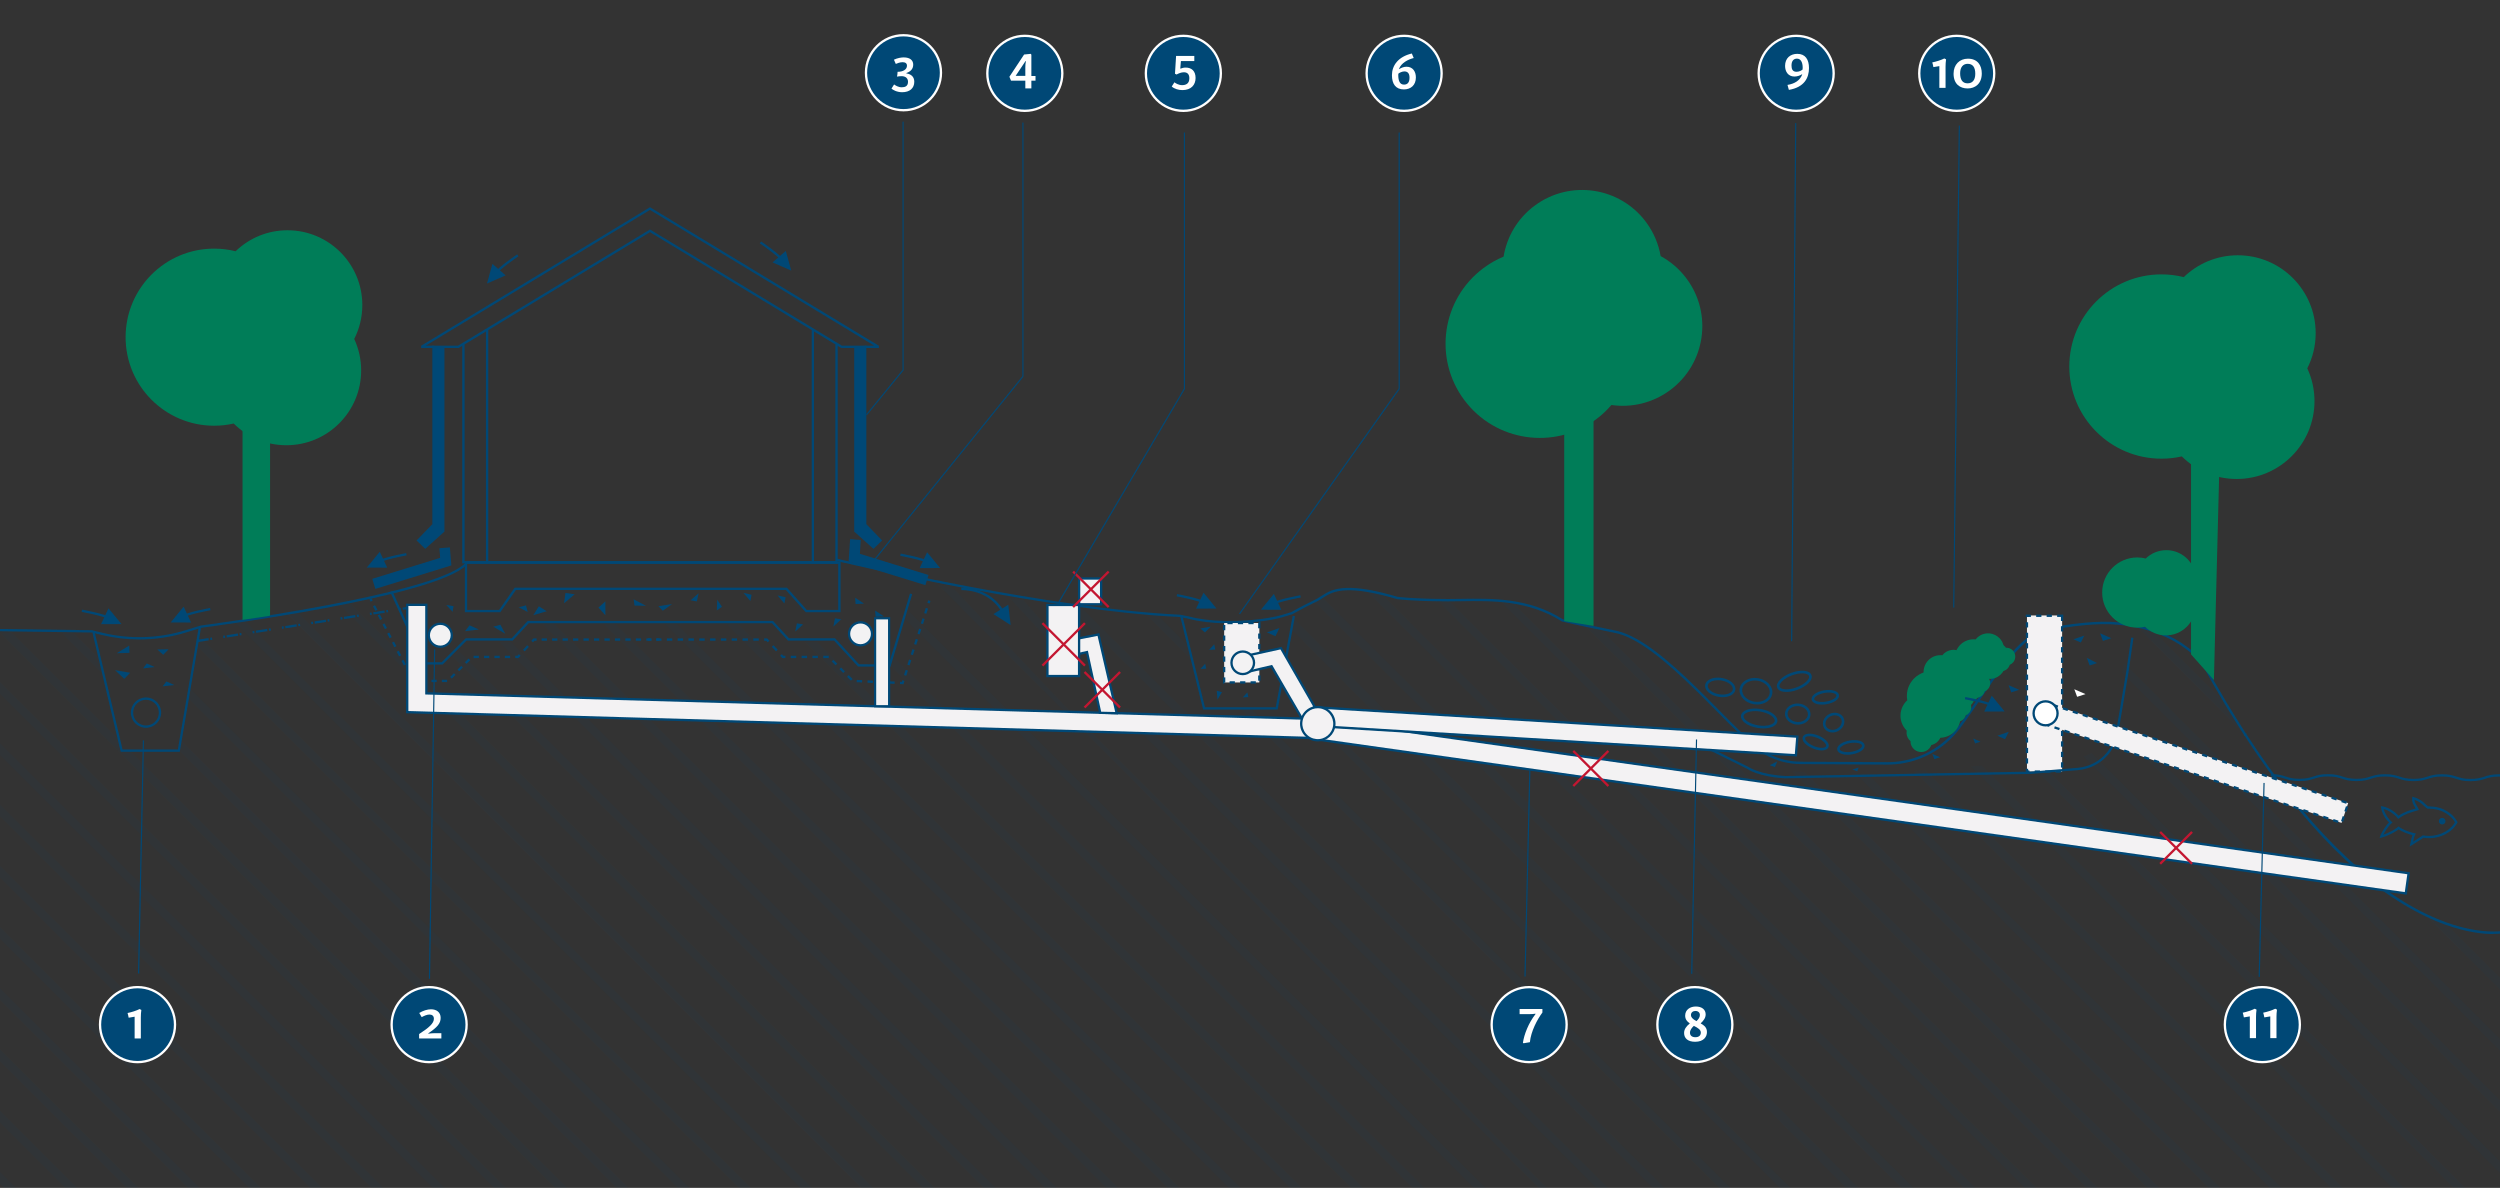 <?xml version="1.0" encoding="UTF-8"?>
<svg id="Lager_1" data-name="Lager 1" xmlns="http://www.w3.org/2000/svg" viewBox="0 0 1080 513.16">
  <rect x="0" y="0" width="1080" height="513.16" fill="#333333" stroke="none"/>
  <defs>
    <style>
      .cls-1 {
        fill: #004876;
      }

      .cls-1, .cls-2, .cls-3, .cls-4, .cls-5, .cls-6 {
        stroke-width: 0px;
      }

      .cls-7 {
        opacity: .06;
      }

      .cls-2 {
        fill: #c31631;
      }

      .cls-3 {
        fill: none;
      }

      .cls-4 {
        fill: #fff;
      }

      .cls-5 {
        fill: #007d58;
      }

      .cls-6 {
        fill: #f3f2f3;
      }
    </style>
  </defs>
  <g class="cls-7">
    <polygon class="cls-3" points="-7.48 313.63 860.12 1181.24 881.51 1181.24 -7.48 292.25 -7.48 313.63"/>
    <polygon class="cls-3" points="-7.48 340.08 833.67 1181.24 855.05 1181.24 -7.48 318.7 -7.48 340.08"/>
    <polygon class="cls-3" points="-7.48 366.53 807.22 1181.24 828.6 1181.24 -7.48 345.15 -7.48 366.53"/>
    <path class="cls-3" d="m951.38,286.13c3.42,6.26,6.83,12.19,10.18,17.81l-30.5-30.5c5.11,1.69,9.79,3.94,13.86,6.74.02.02.05.04.07.05.02,0,.04.02.05.04.02,0,.04.02.05.04.02,0,.04.02.05.04,1.88,1.43,3.66,3.05,5.29,4.81.3.32.61.65.91.97l.02.02Z"/>
    <path class="cls-3" d="m1081.68,402.66v21.39l-25.05-25.05c15.69,5.63,25.05,3.66,25.05,3.66Z"/>
    <path class="cls-3" d="m1081.67,640.73v21.39l-342.09-342.09,14,6.96,9.29,4.23.5.23c2.19,1,4.54,1.56,6.94,1.67l3.91.16,307.44,307.44Z"/>
    <polygon class="cls-3" points="44.78 291.59 51.45 319.66 5.04 273.25 26.72 273.54 44.78 291.59"/>
    <polygon class="cls-3" points="934.4 1181.24 913.03 1181.24 56.08 324.28 77.25 324.28 77.29 324.1 934.4 1181.24"/>
    <path class="cls-3" d="m105.68,268.08l913.16,913.16h21.38L123.4,264.42c-6.28,1.3-12.39,2.56-17.73,3.66Z"/>
    <polygon class="cls-3" points="40.55 273.73 43.22 284.98 31.85 273.61 40.55 273.73"/>
    <polygon class="cls-3" points="960.87 1181.24 939.48 1181.24 78.02 319.78 81.14 301.53 960.87 1181.24"/>
    <polygon class="cls-3" points="987.32 1181.24 965.93 1181.24 81.88 297.19 85 278.92 987.32 1181.24"/>
    <path class="cls-3" d="m1013.77,1181.24h-21.37L85.75,274.6l-1.72-1.72,2.12-.66,1.47-.45c.3-.04,5.81-1.17,13.86-2.82l912.29,912.29Z"/>
    <polygon class="cls-3" points="-7.48 273.09 -7.48 287.18 886.58 1181.24 907.96 1181.24 -.09 273.19 -7.48 273.09"/>
    <polygon class="cls-3" points="-7.48 525.25 648.5 1181.24 669.89 1181.24 -7.48 503.87 -7.48 525.25"/>
    <polygon class="cls-3" points="-7.48 392.99 780.77 1181.24 802.15 1181.24 -7.48 371.6 -7.48 392.99"/>
    <polygon class="cls-3" points="-7.48 419.44 754.31 1181.24 775.7 1181.24 -7.48 398.06 -7.48 419.44"/>
    <polygon class="cls-3" points="-7.48 445.89 727.86 1181.24 749.24 1181.24 -7.48 424.51 -7.48 445.89"/>
    <polygon class="cls-3" points="-7.48 472.34 701.41 1181.24 722.79 1181.24 -7.48 450.96 -7.48 472.34"/>
    <polygon class="cls-3" points="-7.48 498.8 674.96 1181.24 696.34 1181.24 -7.48 477.42 -7.48 498.8"/>
    <path class="cls-3" d="m525.14,257.76c-1.27.28-3.06.81-5.08,1.45l561.62,561.62v-21.38L538.06,255.84c-6.57.76-11.3,1.55-12.93,1.92Z"/>
    <polygon class="cls-3" points="518.69 262.92 516.7 262.92 517.34 261.58 518.69 262.92"/>
    <polygon class="cls-3" points="523.05 270.69 520.53 273.21 518.58 271.51 523.05 270.69"/>
    <polygon class="cls-3" points="524.53 278.34 525 280.6 522.35 280.73 524.53 278.34"/>
    <polygon class="cls-3" points="538.84 299.14 539.27 301.15 536.91 301.26 538.84 299.14"/>
    <polygon class="cls-3" points="544.02 294.82 529.21 294.82 528.84 294.45 528.84 273.07 538.91 283.15 541.71 285.95 544.02 288.26 544.67 288.9 544.02 289.05 544.02 294.82"/>
    <path class="cls-3" d="m1081.68,825.9v21.39h-.02L540.42,306.03h11.12l1.58-8.57-.3-.3s.05-.02.07-.04l16.46,16.46,512.34,512.32Z"/>
    <polygon class="cls-3" points="525.95 302.21 525.65 298.41 527.89 299 525.95 302.21"/>
    <polygon class="cls-3" points="1081.67 852.35 1081.67 873.74 495.72 287.77 499.05 269.74 515.17 285.86 520.1 305.87 520.14 306.03 535.35 306.03 1081.67 852.35"/>
    <polygon class="cls-3" points="1081.67 561.38 1081.67 582.76 831.62 332.71 838.13 332.19 842.84 331.81 851.41 331.13 1081.67 561.38"/>
    <path class="cls-3" d="m451.4,267.28l.86,3.5-3.75-3.75c.95.09,1.92.18,2.89.25Z"/>
    <polygon class="cls-3" points="1081.67 878.81 1081.67 900.19 487.51 306.03 492.33 306.03 494.92 292.04 1081.67 878.81"/>
    <path class="cls-3" d="m394.56,258.15l-1.91,5.93,689.02,689.02v-21.38L411.89,261.93c-10.76-2.04-17.33-3.78-17.33-3.78Z"/>
    <path class="cls-3" d="m453.91,277.5l6.99,28.37-42.82-42.82c7.14,1.24,15.58,2.47,24.82,3.44l11.01,11.01Z"/>
    <polygon class="cls-3" points="1081.67 905.26 1081.67 926.64 461.06 306.03 482.44 306.03 1081.67 905.26"/>
    <path class="cls-3" d="m844.01,317.09c-.13.16-.27.32-.41.47-.11.11-.22.23-.32.34l-.7-.7,1.43-.11Z"/>
    <polygon class="cls-3" points="1081.67 534.92 1081.67 556.31 856.13 330.76 862.64 330.24 867.32 329.86 875.91 329.16 1081.67 534.92"/>
    <path class="cls-3" d="m676.42,269.07c-7.3-4.59-14.8-6.86-22.19-7.95l427.45,427.45v-21.38l-396.04-396.04c-6.02-1.3-8.63-1.93-9.22-2.08Z"/>
    <polygon class="cls-3" points="1081.67 693.64 1081.67 715.02 648.96 282.31 651.99 263.94 1081.67 693.64"/>
    <polygon class="cls-3" points="1081.67 614.28 1081.67 635.67 779.51 333.52 786.9 333.84 792.19 334.07 792.57 334.09 801.91 334.5 1081.67 614.28"/>
    <path class="cls-3" d="m542.64,255.35l539.03,539.03v-21.38L562.78,254.1c-7.3.17-14.23.66-20.14,1.24Z"/>
    <polygon class="cls-3" points="1081.67 587.83 1081.67 609.2 807.14 334.68 808.81 334.56 808.88 334.56 813.65 334.16 818.35 333.79 826.92 333.09 1081.67 587.83"/>
    <path class="cls-3" d="m1081.67,746.54v21.39L567.79,254.05c7.62-.02,15.46.39,22.84,1.45l20.51,20.51,5.47,24.92h19.46l445.6,445.6Z"/>
    <polygon class="cls-3" points="1081.67 720.09 1081.67 741.48 641.14 300.94 645.9 300.94 648.24 286.64 1081.67 720.09"/>
    <polygon class="cls-3" points="202.11 277.23 198.15 281.19 1081.68 1164.72 1081.68 1143.34 215.57 277.23 202.11 277.23"/>
    <polygon class="cls-3" points="228.9 269.74 222 277.23 220.64 277.23 1081.68 1138.26 1081.68 1116.88 234.53 269.74 228.9 269.74"/>
    <polygon class="cls-3" points="386.21 284.08 1081.68 979.55 1081.68 958.17 391.42 267.91 386.21 284.08"/>
    <polygon class="cls-3" points="266.05 269.74 1081.68 1085.36 1081.68 1063.98 287.44 269.74 266.05 269.74"/>
    <polygon class="cls-3" points="239.6 269.74 1081.68 1111.81 1081.68 1090.43 260.98 269.74 239.6 269.74"/>
    <path class="cls-3" d="m127.61,263.55l917.69,917.69h21.38L145.33,259.89c-5.6,1.16-11.67,2.41-17.72,3.66Z"/>
    <path class="cls-3" d="m1081.67,429.11v21.39l-120.84-120.85-43.3-43.3-2.35-2.35,2.28-13.48c.77.09,1.54.18,2.33.29,1.47.22,2.92.48,4.34.77l45.8,45.8s.02.02.02.02c.02,0,.02.02.02.02.02,0,.02.02.02.02.02,0,.02.02.02.02.02,0,.02.02.02.02t.02.02c30.43,46.8,57.81,68.19,77.84,77.84l33.8,33.8Z"/>
    <path class="cls-3" d="m191.75,287.6h-6.89l-11.98-26.6-5.64-5.64c-3.5.72-9.94,2.06-17.72,3.66l922.21,922.21h9.93v-11.45L195.62,283.73l-3.87,3.87Z"/>
    <polygon class="cls-3" points="1081.67 455.57 1081.67 476.95 933.59 328.87 928.09 323.37 913.69 308.97 914.71 302.96 915.45 298.61 916.79 290.7 1081.67 455.57"/>
    <polygon class="cls-3" points="342.12 277.23 335.21 269.74 318.96 269.74 1081.68 1032.45 1081.68 1011.07 347.84 277.23 342.12 277.23"/>
    <polygon class="cls-3" points="292.51 269.74 1081.68 1058.91 1081.68 1037.52 313.89 269.74 292.51 269.74"/>
    <polygon class="cls-3" points="384.77 288.53 372.38 288.46 362.02 277.23 352.91 277.23 1081.68 1006 1081.68 984.62 384.97 287.91 384.77 288.53"/>
    <path class="cls-3" d="m1081.67,482.02v21.37l-175.31-175.31-2.76-2.76c1.49-.79,2.85-1.79,4.07-2.96.86-.82,1.65-1.74,2.35-2.73,1.33-1.9,2.33-4.05,2.89-6.38l168.77,168.77Z"/>
    <path class="cls-3" d="m1081.67,508.47v21.39l-201.08-201.08,6.53-.52,4.7-.38,4.39-.36c1.31-.11,2.56-.34,3.78-.74l181.68,181.68Z"/>
    <polygon class="cls-1" points="-7.48 503.87 669.89 1181.24 674.96 1181.24 -7.48 498.8 -7.48 503.87"/>
    <polygon class="cls-1" points="-7.48 477.42 696.34 1181.24 701.41 1181.24 -7.48 472.34 -7.48 477.42"/>
    <polygon class="cls-1" points="-7.48 450.96 722.79 1181.24 727.86 1181.24 -7.48 445.89 -7.48 450.96"/>
    <polygon class="cls-1" points="-7.48 424.51 749.24 1181.24 754.31 1181.24 -7.48 419.44 -7.48 424.51"/>
    <polygon class="cls-1" points="-7.48 398.06 775.7 1181.24 780.77 1181.24 -7.48 392.99 -7.48 398.06"/>
    <polygon class="cls-1" points="-7.48 371.6 802.15 1181.24 807.22 1181.24 -7.48 366.53 -7.48 371.6"/>
    <polygon class="cls-1" points="-7.48 345.15 828.6 1181.24 833.67 1181.24 -7.48 340.08 -7.48 345.15"/>
    <polygon class="cls-1" points="-7.48 318.7 855.05 1181.24 860.12 1181.24 -7.48 313.63 -7.48 318.7"/>
    <polygon class="cls-1" points="-7.48 292.25 881.51 1181.24 886.58 1181.24 -7.48 287.18 -7.48 292.25"/>
    <polygon class="cls-1" points="913.03 1181.24 907.96 1181.24 -.08 273.2 5.04 273.25 51.45 319.66 52.54 324.28 56.08 324.28 913.03 1181.24"/>
    <polygon class="cls-1" points="44.78 291.59 26.72 273.54 31.85 273.61 43.22 284.98 44.78 291.59"/>
    <polygon class="cls-1" points="939.48 1181.24 934.4 1181.24 77.29 324.1 78.02 319.78 939.48 1181.24"/>
    <polygon class="cls-1" points="965.93 1181.24 960.87 1181.24 81.14 301.53 81.88 297.19 965.93 1181.24"/>
    <polygon class="cls-1" points="992.39 1181.24 987.32 1181.24 85 278.92 85.75 274.6 992.39 1181.24"/>
    <path class="cls-1" d="m101.47,268.94l912.3,912.3h5.07L105.68,268.08c-1.47.3-2.87.59-4.21.87Z"/>
    <path class="cls-1" d="m123.4,264.42l916.82,916.82h5.07L127.61,263.55c-1.41.29-2.81.58-4.2.87Z"/>
    <path class="cls-1" d="m145.33,259.89l921.35,921.35h5.07L149.53,259.02c-1.36.28-2.77.57-4.2.87Z"/>
    <polygon class="cls-1" points="195.62 283.73 1081.68 1169.79 1081.68 1164.72 198.15 281.19 195.62 283.73"/>
    <path class="cls-1" d="m170.08,254.77s-1.02.21-2.83.59l5.64,5.64-2.8-6.22Z"/>
    <polygon class="cls-1" points="215.57 277.23 1081.68 1143.34 1081.68 1138.26 220.64 277.23 215.57 277.23"/>
    <polygon class="cls-1" points="234.53 269.74 1081.68 1116.88 1081.68 1111.81 239.6 269.74 234.53 269.74"/>
    <polygon class="cls-1" points="260.98 269.74 1081.68 1090.43 1081.68 1085.36 266.05 269.74 260.98 269.74"/>
    <polygon class="cls-1" points="287.44 269.74 1081.68 1063.98 1081.68 1058.91 292.51 269.74 287.44 269.74"/>
    <polygon class="cls-1" points="313.89 269.74 1081.68 1037.52 1081.68 1032.45 318.96 269.74 313.89 269.74"/>
    <polygon class="cls-1" points="347.84 277.23 1081.68 1011.07 1081.68 1006 352.91 277.23 347.84 277.23"/>
    <polygon class="cls-1" points="384.97 287.91 1081.68 984.62 1081.68 979.55 386.21 284.08 384.97 287.91"/>
    <polygon class="cls-1" points="391.42 267.91 1081.68 958.17 1081.68 953.1 392.65 264.07 391.42 267.91"/>
    <path class="cls-1" d="m1081.67,926.64v5.07L405.3,252.62c1.94.36,4,.74,6.19,1.11l49.41,52.14,620.77,620.77Z"/>
    <path class="cls-1" d="m452.26,270.78l1.65,6.72-17.77-19.17c1.85.2,3.73.38,5.61.54l10.51,11.91Z"/>
    <polygon class="cls-1" points="1081.67 900.19 1081.67 905.26 482.44 306.03 487.51 306.03 1081.67 900.19"/>
    <polygon class="cls-1" points="1081.67 873.74 1081.67 878.81 466.04 266.51 466.85 262.24 1081.67 873.74"/>
    <path class="cls-1" d="m515.03,285.3l-19.62-19.63,4-.5,1.06,1.09s.09-.04.13-.05l12.91,12.91,1.52,6.19Z"/>
    <polygon class="cls-1" points="521.07 288.85 518.69 288.96 518.65 288.92 520.64 286.75 521.07 288.85"/>
    <polygon class="cls-1" points="529.21 294.82 528.84 294.82 528.84 294.45 529.21 294.82"/>
    <polygon class="cls-1" points="1081.67 847.29 1081.67 852.35 535.74 306.03 540.42 306.03 1081.67 847.29"/>
    <path class="cls-1" d="m1081.68,820.83v5.07L569.29,313.61l-11.87-11.87-4.3-4.29-.3-.3s.05-.02.07-.04c.13-.04.23-.07.32-.14.43-.22.7-.48.97-.77.3-.32.61-.63,1.18-.81l16.03,16.01,510.3,509.42Z"/>
    <path class="cls-1" d="m557.9,271.82l523.77,527.63v-5.07L559.27,267.52c-1.61.16.07,4.14-1.37,4.3Z"/>
    <path class="cls-1" d="m567.59,259.69l514.09,513.3v-5.07l-510.86-510.29c-1.68,0-1.57,2.02-3.23,2.05Z"/>
    <path class="cls-1" d="m609.71,269.5l1.43,6.51-20.51-20.51c2.08.3,4.14.65,6.13,1.06l12.95,12.95Z"/>
    <polygon class="cls-1" points="1081.67 741.48 1081.67 746.54 610.82 275.64 609.25 269.08 1081.67 741.48"/>
    <polygon class="cls-1" points="1081.67 715.02 1081.67 720.09 621.64 260.12 625.19 258.72 1081.67 715.02"/>
    <path class="cls-1" d="m1081.67,688.57v5.07l-432.81-433.26,3.63.52c.57.07,1.17.14,1.74.23l427.44,427.44Z"/>
    <path class="cls-1" d="m1081.68,662.12v5.07l-396.04-396.04c1.81.39,3.94.84,6.42,1.36l47.52,47.52,342.09,342.07v.02h.02Z"/>
    <polygon class="cls-1" points="1081.67 635.67 1081.67 640.73 774.22 333.28 779.51 333.52 1081.67 635.67"/>
    <polygon class="cls-1" points="1081.67 609.2 1081.67 614.28 801.91 334.5 806.78 334.72 807.14 334.68 1081.67 609.2"/>
    <polygon class="cls-1" points="1081.67 582.76 1081.67 587.83 826.92 333.09 831.62 332.71 1081.67 582.76"/>
    <path class="cls-1" d="m843.27,317.9c-.82.88-1.7,1.7-2.6,2.49l-2.82-2.82,4.72-.38.7.7Z"/>
    <polygon class="cls-1" points="1081.67 556.31 1081.67 561.38 851.41 331.13 856.13 330.76 1081.67 556.31"/>
    <polygon class="cls-1" points="1081.67 529.86 1081.67 534.92 875.91 329.16 880.59 328.78 1081.67 529.86"/>
    <path class="cls-1" d="m1081.67,503.39v5.07l-181.68-181.68c1.26-.34,2.47-.84,3.6-1.47l2.76,2.76,175.31,175.31Z"/>
    <path class="cls-1" d="m1081.67,476.95v5.07l-168.77-168.77c.13-.43.22-.86.29-1.29l.5-2.99,14.4,14.4,5.5,5.5,148.07,148.07Z"/>
    <polygon class="cls-1" points="1081.67 450.5 1081.67 455.57 916.79 290.7 917.53 286.34 960.83 329.64 1081.67 450.5"/>
    <path class="cls-1" d="m961.56,303.93c2.85,4.73,5.65,9.13,8.36,13.41l-45.8-45.78c2.4.5,4.72,1.13,6.94,1.86l30.5,30.5Z"/>
    <path class="cls-1" d="m1081.68,424.05v5.06h-.02l-33.76-33.78c3.1,1.49,6.01,2.71,8.73,3.68l25.05,25.05Z"/>
  </g>
  <path class="cls-1" d="m1077.09,403.51c-4.27,0-11.33-.7-20.63-4.03-2.72-.96-5.64-2.19-8.68-3.65h-.09l-.11-.1c-26.32-12.7-52.5-38.86-77.83-77.76l-.34-.11v-.37l-.95-1.51c-2.38-3.76-4.84-7.65-7.33-11.79-3.47-5.81-6.89-11.79-10.16-17.77l-.89-.94c-1.59-1.71-3.32-3.29-5.14-4.69l-.15-.07-.15-.15c-6.91-5.29-15.94-8.84-26.15-10.29-8.88-1.24-17.35-.75-33.59,1.93-10.35,1.71-21.24,17.81-29.99,30.76-3.83,5.66-7.44,11.01-10.53,14.45-.11.15-.27.33-.43.49l-.14.15c-.06.07-.12.13-.18.19-.74.79-1.6,1.61-2.62,2.51-4.08,3.53-8.75,6.14-13.9,7.76-1.35.42-2.73.77-4.11,1.04-2.54.51-5.14.77-7.74.74l-37.38-.21c-.81,0-1.62-.04-2.45-.11-2.16-.18-4.29-.59-6.34-1.2-3.38-.99-6.56-2.55-9.44-4.63-4.54-3.28-10.65-9.46-17.73-16.62-11.37-11.5-25.53-25.81-37.34-31.65-2.38-1.18-4.62-1.99-6.68-2.42-17.74-3.62-23.03-4.96-23.08-4.97l-.14-.06c-14.47-9.16-29.93-8.91-43.57-8.7-1.82.03-3.6.06-5.33.06h-.45c-.54,0-1.07,0-1.59-.02-13.42-.05-20.1-.93-20.17-.94-9.55-2.81-16.72-4.04-21.98-3.82h-.11c-4.91.19-7.51,1.64-9.75,3.11l-.34.21c-.91.6-1.8,1.17-2.75,1.63-.07.04-.12.07-.21.1-.03.02-.13.06-.22.11-.08.04-.17.07-.25.11-5.32,2.57-9.61,5.04-9.66,5.06l-.11.05-3.95,1.18c-.18.06-.37.11-.57.17-1.32.36-2.72.68-4.16.94-5.99,1.13-13.24,1.72-19.9,1.6-6.16-.1-11.6-.77-16.17-1.99l-3.75-.75c-3.63-.17-6.94-.38-10.05-.62-.54-.04-1.05-.07-1.59-.13-58.28-4.65-135.91-23.28-136.68-23.46l.23-.97c.78.19,78.33,18.8,136.52,23.44.56.05,1.06.09,1.57.12,3.12.24,6.43.45,10.12.63l3.86.76c4.52,1.21,9.88,1.86,15.96,1.96,6.59.12,13.77-.47,19.69-1.59,1.42-.26,2.79-.57,4.08-.92.19-.05.37-.11.54-.16l3.89-1.17c.5-.29,4.63-2.64,9.67-5.06.09-.04.18-.09.28-.13.08-.04.17-.08.25-.12.07-.04.13-.07.21-.1.84-.41,1.66-.94,2.57-1.54l.34-.21c2.36-1.55,5.1-3.08,10.28-3.28h.11c5.36-.24,12.64,1.01,22.21,3.84h0s6.68.86,19.96.91c.55.02,1.06.02,1.59.02h.45c1.72,0,3.5-.03,5.32-.06,13.75-.21,29.34-.47,44.05,8.81.7.17,6.39,1.56,22.96,4.94,2.14.44,4.47,1.28,6.92,2.5,11.96,5.91,25.58,19.69,37.6,31.84,7.04,7.12,13.13,13.28,17.6,16.51,2.79,2.01,5.86,3.52,9.14,4.48,1.98.6,4.04.99,6.14,1.16.8.07,1.57.11,2.36.11l37.39.21c2.53.03,5.06-.23,7.54-.73,1.34-.26,2.69-.6,4-1.01,5.01-1.57,9.57-4.12,13.54-7.56,1-.88,1.84-1.68,2.56-2.46l.33-.35c.13-.13.26-.27.37-.42,3.06-3.42,6.66-8.74,10.46-14.37,9.32-13.78,19.88-29.41,30.66-31.18,16.35-2.7,24.91-3.19,33.9-1.94,10.37,1.48,19.56,5.09,26.58,10.47h.05l.13.12c.06.04.11.08.13.1,1.85,1.4,3.65,3.04,5.3,4.82l1,1.09c3.28,5.99,6.7,11.97,10.18,17.79,2.49,4.13,4.94,8.02,7.32,11.77l.89,1.41.29.07v.35c24.93,38.31,51.76,65.13,77.59,77.57l.08.04c3.03,1.45,5.94,2.68,8.64,3.64,15.35,5.51,24.69,3.66,24.78,3.64l.21.98c-.16.03-1.78.36-4.69.36Z"/>
  <path class="cls-1" d="m60.2,276.25c-5.49,0-10.98-.66-16.36-1.97l-4.24-1.04-239.11-3.23v-1s239.23,3.24,239.23,3.24l4.35,1.06c11.94,2.92,24.45,2.54,36.19-1.09l6.36-1.97c1.08-.15,100.24-13.16,114.13-26.78l.7.71c-14.13,13.85-110.52,26.5-114.62,27.04l-6.28,1.95c-6.62,2.05-13.49,3.08-20.36,3.08Z"/>
  <path class="cls-1" d="m63.07,314.4c-3.61,0-6.55-2.94-6.55-6.55s2.94-6.55,6.55-6.55,6.55,2.94,6.55,6.55-2.94,6.55-6.55,6.55Zm0-12.09c-3.06,0-5.55,2.49-5.55,5.55s2.49,5.55,5.55,5.55,5.55-2.49,5.55-5.55-2.49-5.55-5.55-5.55Z"/>
  <polygon class="cls-1" points="77.66 324.78 52.15 324.78 39.97 273.47 40.94 273.24 52.94 323.78 76.83 323.78 85.81 271.23 86.8 271.4 85.49 279 77.66 324.78"/>
  <g>
    <polyline class="cls-1" points="186.77 149.29 186.77 226.45 179.96 233.47 183.69 237.11 192 229.65 192 150.11"/>
    <polyline class="cls-1" points="374.26 149.29 374.26 226.45 381.07 233.47 377.34 237.11 369.02 229.65 369.02 150.11"/>
    <polygon class="cls-1" points="361.88 243.4 199.7 243.4 199.7 148.74 200.7 148.74 200.7 242.4 360.88 242.4 360.88 148.74 361.88 148.74 361.88 243.4"/>
    <rect class="cls-1" x="209.92" y="142.38" width="1" height="99.99"/>
    <rect class="cls-1" x="350.66" y="142.38" width="1" height="99.99"/>
    <path class="cls-1" d="m379.66,150.34h-16.21l-.12-.07-82.53-49.96-82.66,50.03h-16.21v-.98l98.87-59.84,98.87,59.84v.98Zm-15.94-1h13.97l-96.9-58.65-96.91,58.65h13.97l82.94-50.2,82.93,50.2Z"/>
  </g>
  <path class="cls-5" d="m153.02,146.42c1.92,4.14,3,8.75,3,13.6,0,17.86-14.47,32.32-32.31,32.32-8.87,0-16.92-3.57-22.76-9.38-2.71.63-5.53.95-8.44.95-21.12,0-38.25-17.12-38.25-38.25s17.12-38.25,38.25-38.25c3.2,0,6.3.39,9.26,1.14,5.8-5.62,13.7-9.07,22.44-9.07,17.84,0,32.31,14.47,32.31,32.31,0,5.28-1.26,10.25-3.49,14.62Z"/>
  <path class="cls-1" d="m363.11,264.48h-15.03l-8.58-9.61h-116.63l-6.74,9.61h-15.31v-21.9h162.3v21.9Zm-14.59-1h13.59v-19.9h-160.3v19.9h13.79l6.74-9.61h117.6l8.58,9.61Z"/>
  <polygon class="cls-1" points="49.73 289.53 56.23 290.63 53.69 293.27 49.73 289.53"/>
  <polygon class="cls-1" points="67.97 280.58 72.84 280.5 70.5 282.88 67.97 280.58"/>
  <polygon class="cls-1" points="66.83 288.18 61.81 288.74 63.41 286.63 66.83 288.18"/>
  <polygon class="cls-1" points="75.31 295.94 70.28 296.5 71.88 294.39 75.31 295.94"/>
  <g>
    <g>
      <rect class="cls-1" x="159.79" y="258.63" width="1" height="1.13" transform="translate(-101.67 103.47) rotate(-27.54)"/>
      <path class="cls-1" d="m176.51,291.4l-1.03-1.97.89-.46,1.03,1.97-.89.46Zm-2.05-3.93l-1.03-1.97.89-.46,1.03,1.97-.89.46Zm-2.05-3.93l-1.03-1.97.89-.46,1.03,1.97-.89.46Zm-2.05-3.93l-1.03-1.97.89-.46,1.03,1.97-.89.46Zm-2.05-3.93l-1.03-1.97.89-.46,1.03,1.97-.89.46Zm-2.05-3.93l-1.03-1.97.89-.46,1.03,1.97-.89.46Zm-2.05-3.93l-1.03-1.97.89-.46,1.03,1.97-.89.46Zm-2.05-3.93l-1.03-1.97.89-.46,1.03,1.97-.89.46Z"/>
      <polygon class="cls-1" points="179.64 294.64 178.2 294.64 177.54 293.37 178.43 292.9 178.81 293.64 179.64 293.64 179.64 294.64"/>
      <path class="cls-1" d="m193.14,294.64h-2.25v-1h2.25v1Zm-4.5,0h-2.25v-1h2.25v1Zm-4.5,0h-2.25v-1h2.25v1Zm11.05-1.5l-.71-.71,1.59-1.59.71.71-1.59,1.59Zm3.18-3.18l-.71-.71,1.59-1.59.71.71-1.59,1.59Zm3.18-3.18l-.71-.71,1.59-1.59.71.71-1.59,1.59Zm18.81-2.5h-2.25v-1h2.25v1Zm-4.5,0h-2.25v-1h2.25v1Zm-4.5,0h-2.25v-1h2.25v1Zm-4.5,0h-2.25v-1h2.25v1Z"/>
      <polygon class="cls-1" points="223.97 284.28 222.62 284.28 222.62 283.28 223.53 283.28 224.15 282.61 224.89 283.29 223.97 284.28"/>
      <rect class="cls-1" x="225.88" y="279.54" width="2.64" height="1" transform="translate(-132.69 257.32) rotate(-47.33)"/>
      <polygon class="cls-1" points="230.26 277.46 229.52 276.79 230.44 275.79 231.79 275.79 231.79 276.79 230.88 276.79 230.26 277.46"/>
      <path class="cls-1" d="m281.47,276.79h-2.26v-1h2.26v1Zm-4.52,0h-2.26v-1h2.26v1Zm-4.52,0h-2.26v-1h2.26v1Zm-4.52,0h-2.26v-1h2.26v1Zm-4.52,0h-2.26v-1h2.26v1Zm-4.52,0h-2.26v-1h2.26v1Zm-4.52,0h-2.26v-1h2.26v1Zm-4.52,0h-2.26v-1h2.26v1Zm-4.52,0h-2.26v-1h2.26v1Zm-4.52,0h-2.26v-1h2.26v1Zm-4.52,0h-2.26v-1h2.26v1Z"/>
      <rect class="cls-1" x="283.73" y="275.79" width="1.13" height="1"/>
      <rect class="cls-1" x="279.96" y="275.79" width="1.13" height="1"/>
      <path class="cls-1" d="m327.77,276.79h-2.33v-1h2.33v1Zm-4.67,0h-2.33v-1h2.33v1Zm-4.67,0h-2.33v-1h2.33v1Zm-4.67,0h-2.33v-1h2.33v1Zm-4.67,0h-2.33v-1h2.33v1Zm-4.67,0h-2.33v-1h2.33v1Zm-4.67,0h-2.33v-1h2.33v1Zm-4.67,0h-2.33v-1h2.33v1Zm-4.67,0h-2.33v-1h2.33v1Zm-4.67,0h-2.33v-1h2.33v1Z"/>
      <polygon class="cls-1" points="331.64 277.46 331.02 276.79 330.1 276.79 330.1 275.79 331.46 275.79 332.37 276.79 331.64 277.46"/>
      <rect class="cls-1" x="334.19" y="278.72" width="1" height="2.64" transform="translate(-101.19 301.14) rotate(-42.69)"/>
      <polygon class="cls-1" points="339.28 284.28 337.92 284.28 337.01 283.29 337.74 282.61 338.36 283.28 339.28 283.28 339.28 284.28"/>
      <path class="cls-1" d="m386.45,295.42l-2.34-.1.04-1,2.34.1-.04,1Zm-4.68-.2l-2.34-.1.04-1,2.34.1-.04,1Zm-4.68-.2l-2.34-.1.04-1,2.34.1-.04,1Zm-4.68-.2l-2.34-.1.04-1,2.34.1-.04,1Zm-4.82-.78l-1.66-1.66.71-.71,1.66,1.66-.71.71Zm-3.31-3.31l-1.66-1.66.71-.71,1.66,1.66-.71.71Zm-3.31-3.31l-1.66-1.66.71-.71,1.66,1.66-.71.71Zm-2.97-3.13h-2.34v-1h2.34v1Zm-4.68,0h-2.34v-1h2.34v1Zm-4.68,0h-2.34v-1h2.34v1Zm-4.68,0h-2.34v-1h2.34v1Z"/>
      <polygon class="cls-1" points="390.3 295.59 388.78 295.52 388.83 294.52 389.58 294.56 389.81 293.84 390.76 294.15 390.3 295.59"/>
      <path class="cls-1" d="m391.49,291.92l-.95-.31.72-2.23.95.31-.72,2.23Zm1.45-4.46l-.95-.31.72-2.23.95.31-.72,2.23Zm1.45-4.46l-.95-.31.72-2.23.95.31-.72,2.23Zm1.45-4.46l-.95-.31.72-2.23.95.31-.72,2.23Zm1.45-4.46l-.95-.31.72-2.23.95.31-.72,2.23Zm1.45-4.46l-.95-.31.72-2.23.95.31-.72,2.23Zm1.45-4.46l-.95-.31.72-2.23.95.31-.72,2.23Z"/>
      <rect class="cls-1" x="400.76" y="259.54" width="1.13" height="1" transform="translate(30.13 561.54) rotate(-72.03)"/>
    </g>
    <polygon class="cls-1" points="384.7 288.02 370.67 287.95 360.31 276.73 340.4 276.73 333.5 269.24 228.4 269.24 221.49 276.73 201.58 276.73 191.22 287.09 182.86 287.09 168.57 255.77 169.48 255.35 183.51 286.09 190.8 286.09 201.16 275.73 221.05 275.73 227.96 268.24 333.94 268.24 340.84 275.73 360.74 275.73 371.11 286.96 383.95 287.02 393.1 256.39 394.06 256.68 384.7 288.02"/>
    <g>
      <circle class="cls-6" cx="371.75" cy="273.81" r="4.97"/>
      <path class="cls-1" d="m371.75,279.28c-3.01,0-5.47-2.45-5.47-5.47s2.45-5.47,5.47-5.47,5.47,2.45,5.47,5.47-2.45,5.47-5.47,5.47Zm0-9.93c-2.46,0-4.47,2-4.47,4.47s2,4.47,4.47,4.47,4.47-2,4.47-4.47-2-4.47-4.47-4.47Z"/>
    </g>
    <g>
      <circle class="cls-6" cx="190.21" cy="274.42" r="4.97"/>
      <path class="cls-1" d="m190.21,279.89c-3.01,0-5.47-2.45-5.47-5.47s2.45-5.47,5.47-5.47,5.47,2.45,5.47,5.47-2.45,5.47-5.47,5.47Zm0-9.93c-2.46,0-4.47,2-4.47,4.47s2,4.47,4.47,4.47,4.47-2,4.47-4.47-2-4.47-4.47-4.47Z"/>
    </g>
    <polygon class="cls-1" points="206.88 271.94 200.91 272.66 202.83 270.14 206.88 271.94"/>
    <polygon class="cls-1" points="184.29 268.89 180.88 263.93 184.01 264.46 184.29 268.89"/>
    <polygon class="cls-1" points="195.52 264.32 192.79 261.34 195.92 261.87 195.52 264.32"/>
    <polygon class="cls-1" points="218.28 273.78 213.1 270.74 216.16 269.89 218.28 273.78"/>
    <polygon class="cls-1" points="227.98 264.39 224.15 262.36 227.21 261.51 227.98 264.39"/>
    <polygon class="cls-1" points="236.18 264.06 230.41 265.74 232.77 261.93 236.18 264.06"/>
    <polygon class="cls-1" points="248.26 256.72 243.67 260.61 244.28 256.16 248.26 256.72"/>
    <polygon class="cls-1" points="261.53 259.79 261.52 265.8 258.53 262.46 261.53 259.79"/>
    <polygon class="cls-1" points="273.73 258.9 279.04 261.71 274.11 261.6 273.73 258.9"/>
    <polygon class="cls-1" points="284.42 261.89 290.35 260.94 286.35 263.82 284.42 261.89"/>
    <polygon class="cls-1" points="298.36 259.31 301.8 256.29 301.04 259.82 298.36 259.31"/>
    <polygon class="cls-1" points="309.67 263.71 309.84 259.13 311.88 262.11 309.67 263.71"/>
    <polygon class="cls-1" points="324.14 259.61 321.17 256.12 324.69 256.94 324.14 259.61"/>
    <polygon class="cls-1" points="338.84 260.7 335.87 257.21 339.39 258.03 338.84 260.7"/>
    <polygon class="cls-1" points="346.93 269.74 343.55 272.83 344.25 269.29 346.93 269.74"/>
    <polygon class="cls-1" points="363.4 267.56 360.02 270.66 360.71 267.11 363.4 267.56"/>
    <polygon class="cls-1" points="369.42 258.22 373.23 260.77 369.62 260.94 369.42 258.22"/>
    <polygon class="cls-1" points="378.06 263.74 381.87 266.28 378.26 266.46 378.06 263.74"/>
    <polygon class="cls-1" points="381.55 274.18 384.18 276.83 380.57 277 381.55 274.18"/>
  </g>
  <polygon class="cls-1" points="50.43 282.21 55.82 278.89 55.93 282.02 50.43 282.21"/>
  <polygon class="cls-5" points="116.67 266 104.78 267.79 104.78 182.32 116.67 182.32 116.67 266"/>
  <path class="cls-5" d="m717.4,110.64c4.27,2.31,8.12,5.57,11.2,9.72,11.35,15.26,8.17,36.81-7.07,48.15-7.58,5.63-16.73,7.7-25.41,6.45-1.91,2.26-4.12,4.33-6.61,6.18-18.05,13.42-43.56,9.67-56.98-8.38-13.42-18.05-9.67-43.56,8.38-56.98,2.74-2.03,5.63-3.67,8.64-4.91,1.39-8.49,5.94-16.46,13.41-22.01,15.24-11.33,36.8-8.16,48.13,7.08,3.35,4.51,5.43,9.56,6.31,14.71Z"/>
  <g>
    <path class="cls-5" d="m833.48,317.56c-1.18.48-2.49.72-3.84.66-4.99-.23-8.85-4.47-8.62-9.46.12-2.48,1.22-4.69,2.92-6.24-.14-.76-.19-1.56-.16-2.37.27-5.91,5.29-10.47,11.19-10.2,5.91.27,10.47,5.29,10.2,11.19-.04.9-.19,1.76-.44,2.57,1.5,1.7,2.36,3.95,2.25,6.39-.23,4.99-4.47,8.85-9.45,8.61-1.48-.07-2.85-.49-4.04-1.17Z"/>
    <path class="cls-5" d="m838.92,311.77c-.15.52-.41,1.01-.78,1.45-1.38,1.6-3.79,1.77-5.39.39-.79-.69-1.23-1.63-1.31-2.6-.29-.15-.57-.34-.83-.57-1.89-1.63-2.09-4.49-.46-6.38,1.63-1.89,4.49-2.09,6.38-.46.29.25.53.52.74.82.95-.05,1.93.25,2.71.92,1.59,1.38,1.77,3.79.39,5.39-.41.47-.91.82-1.44,1.04Z"/>
    <path class="cls-5" d="m849.2,309.02c-.15.52-.41,1.01-.78,1.45-1.38,1.6-3.79,1.77-5.39.39-.79-.69-1.23-1.63-1.31-2.6-.29-.15-.57-.34-.83-.57-1.89-1.63-2.09-4.49-.46-6.38,1.63-1.89,4.49-2.09,6.38-.46.29.25.53.52.74.82.95-.05,1.93.25,2.71.92,1.59,1.38,1.77,3.79.39,5.39-.41.47-.91.82-1.44,1.04Z"/>
    <path class="cls-5" d="m825.34,320.16c-.51-.41-.94-.94-1.24-1.57-1.12-2.31-.16-5.09,2.14-6.21,1.15-.56,2.41-.6,3.53-.22.31-.25.65-.47,1.03-.65,2.73-1.33,6.02-.19,7.35,2.54,1.33,2.73.19,6.02-2.54,7.35-.41.2-.84.35-1.27.43-.4,1.09-1.2,2.03-2.33,2.58-2.3,1.12-5.08.16-6.21-2.14-.33-.68-.48-1.4-.47-2.11Z"/>
    <path class="cls-5" d="m852.74,302.59c-.15.52-.41,1.01-.78,1.45-1.38,1.6-3.79,1.77-5.39.39-.79-.69-1.23-1.63-1.31-2.6-.29-.15-.57-.34-.83-.57-1.89-1.63-2.09-4.49-.46-6.38,1.63-1.89,4.49-2.09,6.38-.46.29.25.53.52.74.82.95-.05,1.93.25,2.71.92,1.59,1.38,1.77,3.79.39,5.39-.41.47-.91.82-1.44,1.04Z"/>
    <path class="cls-5" d="m857.39,298.68c-.15.52-.41,1.01-.78,1.45-1.38,1.6-3.79,1.77-5.39.39-.79-.69-1.23-1.63-1.31-2.6-.29-.15-.57-.34-.83-.57-1.89-1.63-2.09-4.49-.46-6.38s4.49-2.09,6.38-.46c.29.25.53.52.74.82.95-.05,1.93.25,2.71.92,1.59,1.38,1.77,3.79.39,5.39-.41.47-.91.82-1.44,1.04Z"/>
    <path class="cls-5" d="m868.22,287.19c-.15.52-.41,1.01-.78,1.45-1.38,1.6-3.79,1.77-5.39.39-.79-.69-1.23-1.63-1.31-2.6-.29-.15-.57-.34-.83-.57-1.89-1.63-2.09-4.49-.46-6.38,1.63-1.89,4.49-2.09,6.38-.46.29.25.53.52.74.82.95-.05,1.93.25,2.71.92,1.59,1.38,1.77,3.79.39,5.39-.41.47-.91.82-1.44,1.04Z"/>
    <path class="cls-5" d="m849.76,288.91c.47.73.79,1.58.92,2.5.46,3.38-1.9,6.5-5.28,6.96-1.68.23-3.3-.24-4.55-1.19-.5.19-1.02.32-1.57.4-4,.55-7.69-2.25-8.23-6.25-.55-4,2.25-7.69,6.25-8.23.61-.08,1.2-.09,1.78-.02.95-1.21,2.36-2.07,4.01-2.3,3.38-.46,6.49,1.9,6.95,5.28.14,1,.03,1.97-.28,2.86Z"/>
    <path class="cls-5" d="m865.35,282.72c.52.81.88,1.75,1.02,2.78.51,3.76-2.11,7.22-5.87,7.73-1.87.25-3.66-.27-5.06-1.32-.55.21-1.14.36-1.75.44-4.44.61-8.54-2.5-9.15-6.95-.61-4.44,2.5-8.54,6.95-9.15.67-.09,1.34-.1,1.98-.03,1.06-1.35,2.62-2.3,4.46-2.55,3.75-.51,7.21,2.11,7.73,5.87.15,1.11.03,2.19-.31,3.18Z"/>
  </g>
  <polygon class="cls-5" points="688.4 270.39 675.74 268.33 675.74 179.24 688.4 179.24 688.4 270.39"/>
  <path class="cls-5" d="m996.74,159.11c2,4.31,3.12,9.11,3.12,14.16,0,18.59-15.06,33.65-33.63,33.65-9.23,0-17.61-3.72-23.69-9.76-2.82.66-5.76.99-8.79.99-21.99,0-39.81-17.82-39.81-39.81s17.82-39.81,39.81-39.81c3.33,0,6.56.41,9.64,1.19,6.04-5.85,14.26-9.44,23.35-9.44,18.57,0,33.63,15.06,33.63,33.63,0,5.49-1.31,10.67-3.63,15.22Z"/>
  <path class="cls-5" d="m947.28,256.28c.76,1.64,1.19,3.47,1.19,5.39,0,7.08-5.73,12.81-12.8,12.81-3.51,0-6.7-1.42-9.02-3.72-1.07.25-2.19.38-3.35.38-8.37,0-15.16-6.79-15.16-15.16s6.79-15.16,15.16-15.16c1.27,0,2.5.16,3.67.45,2.3-2.23,5.43-3.6,8.89-3.6,7.07,0,12.8,5.73,12.8,12.8,0,2.09-.5,4.06-1.38,5.79Z"/>
  <polygon class="cls-5" points="956.41 293.78 946.53 282.69 946.53 196.48 958.9 196.48 956.41 293.78"/>
  <path class="cls-1" d="m85.35,277.39l-.15-.99,4.85-.76.15.99-4.85.76Zm5.59-.88l-.16-.99.75-.12.16.99-.75.12Zm5.59-.88l-.16-.99.75-.12.16.99-.75.12Zm1.49-.23l-.15-.99,4.85-.76.15.99-4.85.76Zm5.59-.88l-.15-.99.75-.12.15.99-.75.12Zm5.59-.88l-.15-.99.75-.12.15.99-.75.12Zm1.49-.23l-.15-.99,4.85-.76.15.99-4.85.76Zm5.59-.88l-.16-.99.75-.12.16.99-.75.12Zm5.59-.88l-.16-.99.75-.12.16.99-.75.12Zm1.49-.23l-.15-.99,4.85-.76.15.99-4.85.76Zm5.59-.88l-.15-.99.75-.12.15.99-.75.12Zm5.59-.88l-.15-.99.75-.12.15.99-.75.12Zm1.49-.23l-.15-.99,4.85-.76.15.99-4.85.76Zm5.59-.88l-.16-.99.75-.12.16.99-.75.12Zm5.59-.88l-.16-.99.75-.12.16.99-.75.12Zm1.49-.23l-.15-.99,4.85-.76.15.99-4.85.76Zm5.59-.88l-.16-.99.75-.12.16.99-.75.12Zm5.59-.88l-.15-.99.75-.12.15.99-.75.12Zm1.49-.23l-.15-.99,4.85-.76.15.99-4.85.76Zm5.59-.88l-.15-.99.75-.12.15.99-.75.12Zm5.59-.88l-.16-.99.75-.12.16.99-.75.12Zm1.49-.23l-.15-.99,1.78-.28.15.99-1.78.28Z"/>
  <g>
    <path class="cls-1" d="m47.53,267.7c-3.08-1.73-12.16-3.33-12.25-3.35l.17-.98c.38.07,9.34,1.64,12.57,3.46l-.49.87Z"/>
    <polyline class="cls-1" points="46.87 262.79 52.47 269.6 43.65 269.64"/>
  </g>
  <g>
    <path class="cls-1" d="m401.16,243.48c-3.08-1.73-12.16-3.33-12.25-3.35l.17-.98c.38.07,9.34,1.64,12.57,3.46l-.49.87Z"/>
    <polyline class="cls-1" points="400.51 238.57 406.1 245.38 397.29 245.42"/>
  </g>
  <g>
    <path class="cls-1" d="m861.08,305.45c-3.08-1.73-12.16-3.33-12.25-3.35l.17-.98c.38.07,9.34,1.64,12.57,3.46l-.49.87Z"/>
    <polyline class="cls-1" points="860.42 300.54 866.01 307.36 857.2 307.4"/>
  </g>
  <g>
    <path class="cls-1" d="m433.46,265.73c-5.61-11.44-18.04-10.79-18.16-10.78l-.06-1c.14,0,13.21-.72,19.12,11.33l-.9.44Z"/>
    <polyline class="cls-1" points="435.57 261.26 436.59 270.02 429.15 265.28"/>
  </g>
  <g>
    <path class="cls-1" d="m78.67,266.99l-.49-.87c3.23-1.82,12.19-3.4,12.57-3.46l.17.98c-.09.02-9.17,1.61-12.25,3.35Z"/>
    <polyline class="cls-1" points="79.33 262.08 73.74 268.89 82.55 268.93"/>
  </g>
  <g>
    <path class="cls-1" d="m163.4,243.28l-.49-.87c3.23-1.82,12.19-3.4,12.57-3.46l.17.98c-.09.02-9.17,1.61-12.25,3.35Z"/>
    <polyline class="cls-1" points="164.06 238.37 158.46 245.19 167.28 245.23"/>
  </g>
  <g>
    <path class="cls-1" d="m214.11,118.75l-.8-.6c2.22-2.97,9.77-8.04,10.09-8.25l.56.83c-.08.05-7.73,5.19-9.84,8.02Z"/>
    <polyline class="cls-1" points="212.72 113.99 210.37 122.49 218.44 118.96"/>
  </g>
  <g>
    <path class="cls-1" d="m338.07,113.16c-2.11-2.83-9.77-7.97-9.84-8.02l.56-.83c.32.21,7.87,5.28,10.09,8.25l-.8.6Z"/>
    <polyline class="cls-1" points="339.46 108.4 341.82 116.9 333.74 113.36"/>
  </g>
  <polygon class="cls-1" points="862.87 317.83 867.78 316.13 866.2 319.32 862.87 317.83"/>
  <polygon class="cls-1" points="895.77 276.17 900.41 274.56 898.92 277.58 895.77 276.17"/>
  <polygon class="cls-1" points="901.53 284.22 905.93 286.44 902.72 287.48 901.53 284.22"/>
  <polygon class="cls-4" points="896.1 297.75 900.95 299.86 897.32 301.02 896.1 297.75"/>
  <polygon class="cls-1" points="852.45 319.05 855.57 320.41 853.24 321.15 852.45 319.05"/>
  <polygon class="cls-1" points="834.79 325.71 838.11 327.16 835.63 327.95 834.79 325.71"/>
  <polygon class="cls-1" points="764.52 330.58 767.75 328.94 766.78 331.36 764.52 330.58"/>
  <polygon class="cls-1" points="800.26 332.43 802.95 331.57 802.32 333.19 800.26 332.43"/>
  <polygon class="cls-1" points="867.72 296 872.29 298 868.87 299.09 867.72 296"/>
  <polygon class="cls-1" points="907.24 273.59 912.09 275.7 908.46 276.86 907.24 273.59"/>
  <g>
    <rect class="cls-6" x="875.65" y="265.88" width="15.19" height="67.42"/>
    <path class="cls-1" d="m890.31,333.8h-2.26v-1h2.26v1Zm-4.53,0h-2.26v-1h2.26v1Zm-4.53,0h-2.26v-1h2.26v1Zm-4.53,0h-1.57v-1.69h1v.69h.57v1Zm14.61-2.24h-1v-2.26h1v2.26Zm-15.19-1.71h-1v-2.26h1v2.26Zm15.19-2.81h-1v-2.26h1v2.26Zm-15.19-1.71h-1v-2.26h1v2.26Zm15.19-2.81h-1v-2.26h1v2.26Zm-15.19-1.71h-1v-2.27h1v2.27Zm15.19-2.82h-1v-2.26h1v2.26Zm-15.19-1.71h-1v-2.26h1v2.26Zm15.19-2.81h-1v-2.26h1v2.26Zm-15.19-1.71h-1v-2.26h1v2.26Zm15.19-2.81h-1v-2.26h1v2.26Zm-15.19-1.71h-1v-2.26h1v2.26Zm15.19-2.81h-1v-2.26h1v2.26Zm-15.19-1.71h-1v-2.26h1v2.26Zm15.19-2.81h-1v-2.27h1v2.27Zm-15.19-1.71h-1v-2.27h1v2.27Zm15.19-2.82h-1v-2.26h1v2.26Zm-15.19-1.71h-1v-2.26h1v2.26Zm15.19-2.81h-1v-2.26h1v2.26Zm-15.19-1.71h-1v-2.26h1v2.26Zm15.19-2.81h-1v-2.26h1v2.26Zm-15.19-1.71h-1v-2.26h1v2.26Zm15.19-2.81h-1v-2.26h1v2.26Zm-15.19-1.71h-1v-2.26h1v2.26Zm15.19-2.81h-1v-2.27h1v2.27Zm-15.19-1.72h-1v-2.26h1v2.26Zm15.19-2.81h-1v-2.26h1v2.26Zm-15.19-1.71h-1v-2.26h1v2.26Zm15.19-2.81h-1v-1.76h-1.65v-1h2.65v2.76Zm-15.19-1.71h-1v-1.05h2.21v1l-1.21.05Zm10.27-.05h-2.26v-1h2.26v1Zm-4.53,0h-2.26v-1h2.26v1Z"/>
  </g>
  <path class="cls-1" d="m771.49,336.25c-11.79-.59-16.63-4.02-16.83-4.17l-15.87-7.88.44-.9,15.94,7.92c.12.08,4.92,3.45,16.33,4.02l105.76-1.9,20.27-1.63c1.32-.11,2.52-.34,3.67-.71,1.22-.33,2.4-.81,3.52-1.43,1.42-.75,2.75-1.72,3.97-2.88.84-.8,1.61-1.7,2.29-2.65,1.34-1.92,2.28-4,2.81-6.21.11-.39.2-.8.28-1.26l4.54-26.84,2.06-14.32.99.14-2.26,15.55-4.34,25.63c-.08.5-.18.94-.3,1.35-.55,2.3-1.54,4.51-2.96,6.53-.72,1.01-1.53,1.95-2.41,2.8-1.28,1.23-2.69,2.25-4.18,3.04-1.18.66-2.43,1.17-3.71,1.51-1.2.39-2.47.64-3.87.75l-20.3,1.63-105.83,1.9Z"/>
  <g>
    <rect class="cls-6" x="944.77" y="262.84" width="9" height="134.36" transform="translate(336.18 1126.35) rotate(-71.58)"/>
    <path class="cls-1" d="m1009.92,355.49l-2.15-.72.32-.95,2.15.72-.32.95Zm2.35-.46l-.95-.32.72-2.15.95.32-.72,2.15Zm-6.65-.97l-2.15-.72.32-.95,2.15.72-.32.95Zm-4.3-1.43l-2.15-.72.32-.95,2.15.72-.32.95Zm-4.3-1.43l-2.15-.72.32-.95,2.15.72-.32.95Zm16.67-.46l-.95-.32.72-2.15.95.32-.72,2.15Zm-20.97-.97l-2.15-.72.32-.95,2.15.72-.32.95Zm-4.3-1.43l-2.15-.72.32-.95,2.15.72-.32.95Zm25.13-1.11l-2.15-.72.32-.95,2.15.72-.32.95Zm-29.43-.32l-2.15-.72.32-.95,2.15.72-.32.95Zm25.13-1.11l-2.15-.72.32-.95,2.15.72-.32.95Zm-29.43-.32l-2.15-.72.32-.95,2.15.72-.32.95Zm25.13-1.11l-2.15-.72.32-.95,2.15.72-.32.95Zm-29.43-.32l-2.15-.72.32-.95,2.15.72-.32.95Zm25.13-1.11l-2.15-.72.32-.95,2.15.72-.32.95Zm-29.43-.32l-2.15-.72.32-.95,2.15.72-.32.95Zm25.13-1.11l-2.15-.72.32-.95,2.15.72-.32.95Zm-29.43-.32l-2.15-.72.32-.95,2.15.72-.32.95Zm25.13-1.11l-2.15-.72.32-.95,2.15.72-.32.95Zm-29.43-.32l-2.15-.72.32-.95,2.15.72-.32.95Zm25.13-1.11l-2.15-.72.32-.95,2.15.72-.32.95Zm-29.43-.32l-2.15-.72.32-.95,2.15.72-.32.95Zm25.13-1.11l-2.15-.72.32-.95,2.15.72-.32.95Zm-29.43-.32l-2.15-.72.32-.95,2.15.72-.32.95Zm25.13-1.11l-2.15-.72.32-.95,2.15.72-.32.95Zm-29.43-.32l-2.15-.72.32-.95,2.15.72-.32.95Zm25.13-1.11l-2.15-.72.32-.95,2.15.72-.32.95Zm-29.43-.32l-2.15-.71.32-.95,2.15.71-.32.95Zm25.13-1.11l-2.15-.72.32-.95,2.15.72-.32.95Zm-29.43-.32l-2.15-.72.32-.95,2.15.72-.32.95Zm25.13-1.11l-2.15-.72.32-.95,2.15.72-.32.95Zm-29.43-.32l-2.15-.72.32-.95,2.15.72-.32.95Zm25.13-1.11l-2.15-.72.32-.95,2.15.72-.32.95Zm-29.43-.32l-2.15-.72.32-.95,2.15.72-.32.95Zm25.13-1.11l-2.15-.72.32-.95,2.15.72-.32.95Zm-29.43-.32l-2.15-.71.32-.95,2.15.71-.32.95Zm25.13-1.11l-2.15-.72.32-.95,2.15.72-.32.95Zm-29.43-.32l-2.15-.72.32-.95,2.15.72-.32.95Zm25.13-1.11l-2.15-.72.32-.95,2.15.72-.32.95Zm-29.43-.32l-2.15-.72.32-.95,2.15.72-.32.95Zm25.13-1.11l-2.15-.72.32-.95,2.15.72-.32.95Zm-29.43-.32l-2.15-.72.32-.95,2.15.72-.32.95Zm25.13-1.11l-2.15-.72.32-.95,2.15.72-.32.95Zm-29.43-.32l-2.15-.71.32-.95,2.15.71-.32.95Zm25.13-1.11l-2.15-.72.32-.95,2.15.72-.32.95Zm-29.43-.32l-2.15-.72.32-.95,2.15.72-.32.95Zm25.13-1.11l-2.15-.71.32-.95,2.15.71-.32.95Zm-29.43-.32l-2.15-.72.32-.95,2.15.72-.32.95Zm25.13-1.11l-2.15-.72.32-.95,2.15.72-.32.95Zm-29.43-.32l-2.15-.72.32-.95,2.15.72-.32.95Zm25.13-1.11l-2.15-.72.32-.95,2.15.72-.32.95Zm-29.43-.32l-2.15-.71.32-.95,2.15.71-.32.95Zm25.13-1.11l-2.15-.72.32-.95,2.15.72-.32.95Zm-29.43-.32l-2.15-.72.32-.95,2.15.72-.32.95Zm25.13-1.11l-2.15-.71.32-.95,2.15.71-.32.95Zm-29.43-.32l-1.82-.61.42-1.28.95.32-.11.33.87.29-.32.95Zm25.13-1.11l-2.15-.72.32-.95,2.15.72-.32.95Zm-4.3-1.43l-2.15-.72.32-.95,2.15.72-.32.95Zm-20.57-1.17l-.95-.32.72-2.15.95.32-.72,2.15Zm16.27-.26l-2.15-.72.32-.95,2.15.72-.32.95Zm-4.3-1.43l-2.15-.71.32-.95,2.15.71-.32.95Zm-4.3-1.43l-2.15-.72.32-.95,2.15.72-.32.95Zm-6.24-1.17l-.95-.32.59-1.76,2.62.87-.32.95-1.67-.56-.27.81Z"/>
  </g>
  <g>
    <polygon class="cls-1" points="523.05 270.69 520.53 273.21 518.58 271.51 523.05 270.69"/>
    <polygon class="cls-1" points="521.07 288.85 518.69 288.96 518.62 288.96 518.65 288.92 520.64 286.75 521.07 288.85"/>
    <polygon class="cls-1" points="525 280.6 522.35 280.73 524.53 278.34 525 280.6"/>
    <polygon class="cls-1" points="539.27 301.15 536.91 301.26 538.84 299.14 539.27 301.15"/>
    <polygon class="cls-1" points="527.89 299 525.95 302.21 525.65 298.41 527.89 299"/>
    <polygon class="cls-1" points="547.31 273.19 552.71 271.33 550.98 274.84 547.31 273.19"/>
    <g>
      <path class="cls-1" d="m520.58,260.98c-3.08-1.73-12.16-3.33-12.25-3.35l.17-.98c.38.07,9.34,1.64,12.57,3.46l-.49.87Z"/>
      <polygon class="cls-1" points="525.52 262.89 523.73 262.89 518.69 262.92 516.7 262.92 517.34 261.58 518.31 259.5 519.93 256.07 522.01 258.6 525.52 262.89"/>
    </g>
    <g>
      <path class="cls-1" d="m549.66,261.48l-.49-.87c3.23-1.82,12.19-3.4,12.57-3.46l.17.98c-.09.02-9.17,1.61-12.25,3.35Z"/>
      <polygon class="cls-1" points="550.31 256.57 544.72 263.38 553.53 263.42 550.31 256.57"/>
    </g>
    <polygon class="cls-1" points="551.95 306.53 519.74 306.53 519.62 305.98 509.83 266.25 510.8 266.01 515.66 285.73 520.54 305.53 551.12 305.53 558.43 266.04 559.42 266.23 551.95 306.53"/>
    <g>
      <rect class="cls-6" x="528.84" y="269.14" width="15.19" height="25.68"/>
      <path class="cls-1" d="m542.52,295.32h-2.27v-1h2.27v1Zm-4.53,0h-2.26v-1h2.26v1Zm-4.53,0h-2.27v-1h2.27v1Zm-4.53,0h-.6v-2.67h1v2.17h-.45l.05.5Zm15.59-1.26h-1v-2.26h1v2.26Zm-15.19-3.67h-1v-2.26h1v2.26Zm15.19-.86h-1v-2.26h1v2.26Zm-15.19-3.67h-1v-2.26h1v2.26Zm15.19-.86h-1v-2.26h1v2.26Zm-15.19-3.67h-1v-2.26h1v2.26Zm15.19-.86h-1v-2.27h1v2.27Zm-15.19-3.67h-1v-2.26h1v2.26Zm15.19-.86h-1v-2.26h1v2.26Zm-15.19-3.67h-1v-2.26h1v2.26Zm15.19-.86h-1v-2.26h.3v-.5h.7v2.76Zm-2.96-1.76h-2.27v-1h2.27v1Zm-4.53,0h-2.26v-1h2.26v1Zm-4.53,0h-2.27v-1h2.27v1Z"/>
    </g>
    <g>
      <polygon class="cls-6" points="571.82 312.14 569.34 313.58 569.29 313.61 565.58 315.78 557.42 301.74 557.26 301.49 554.17 296.2 553.55 295.13 553.55 295.11 550.19 289.35 549.3 287.81 548.78 287.94 544.67 288.9 544.02 289.05 540.1 289.98 537.8 290.52 536.49 283.69 538.91 283.15 540.28 282.86 543.09 282.25 544.02 282.04 547.16 281.36 553.38 279.99 555.64 283.92 555.64 283.94 570.26 309.4 571.39 311.41 571.82 312.14"/>
      <path class="cls-1" d="m565.4,316.47l-16.35-28.08-11.64,2.74-1.5-7.82,17.72-3.88,18.87,32.9-7.11,4.14Zm-11.35-21.48l11.71,20.11,5.38-3.13-1.31-2.32-16.69-29.09-16.06,3.51,1.12,5.84,11.35-2.67,4.5,7.75Z"/>
    </g>
    <g>
      <circle class="cls-6" cx="536.87" cy="286.34" r="4.87"/>
      <path class="cls-1" d="m536.87,291.7c-2.96,0-5.37-2.41-5.37-5.37s2.41-5.37,5.37-5.37,5.37,2.41,5.37,5.37-2.41,5.37-5.37,5.37Zm0-9.74c-2.41,0-4.37,1.96-4.37,4.37s1.96,4.37,4.37,4.37,4.37-1.96,4.37-4.37-1.96-4.37-4.37-4.37Z"/>
    </g>
  </g>
  <g>
    <circle class="cls-4" cx="883.69" cy="308.16" r="5.18"/>
    <path class="cls-1" d="m883.69,313.84c-3.13,0-5.68-2.55-5.68-5.68s2.55-5.68,5.68-5.68,5.68,2.55,5.68,5.68-2.55,5.68-5.68,5.68Zm0-10.36c-2.58,0-4.68,2.1-4.68,4.68s2.1,4.68,4.68,4.68,4.68-2.1,4.68-4.68-2.1-4.68-4.68-4.68Z"/>
  </g>
  <g>
    <rect class="cls-6" x="564.84" y="343.78" width="477.42" height="8.79" transform="translate(56.67 -109.09) rotate(8.05)"/>
    <path class="cls-1" d="m1039.73,386.52l-.5-.07-473.22-66.92,1.37-9.7.5.07,473.22,66.92-1.37,9.7Zm-472.58-67.85l471.72,66.71,1.09-7.71-471.72-66.71-1.09,7.71Z"/>
  </g>
  <g>
    <polygon class="cls-6" points="567.65 310.56 567.49 318.84 175.91 307.65 175.91 261.29 184.18 261.29 184.18 299.53 567.65 310.56"/>
    <path class="cls-1" d="m567.98,319.35h-.5s-392.07-11.22-392.07-11.22v-47.34h9.27v38.25l383.47,11.03-.18,9.27Zm-391.57-12.19l390.59,11.16.14-7.27-383.45-11.03v-38.22h-7.27v45.37Z"/>
  </g>
  <g>
    <rect class="cls-6" x="378.05" y="267.1" width="6.05" height="37.97"/>
    <path class="cls-1" d="m384.57,305.55h-6.99v-38.92h6.99v38.92Zm-6.05-.94h5.11v-37.03h-5.11v37.03Z"/>
  </g>
  <g>
    <polygon class="cls-6" points="775.82 326.27 770.29 325.95 770.28 325.94 762.8 325.47 758.8 325.23 756.13 325.07 741.89 324.19 737.89 323.98 720.99 322.94 717 322.7 700.08 321.66 696.09 321.42 679.17 320.38 675.16 320.14 658.25 319.1 654.25 318.86 637.35 317.85 633.34 317.6 616.44 316.57 612.43 316.32 595.81 315.31 595.53 315.29 591.52 315.04 574.62 314.01 570.61 313.76 567.78 313.6 567 313.55 567.56 306.56 567.64 305.5 571.11 305.7 588.01 306.73 592.02 306.98 608.92 308.01 612.93 308.26 629.83 309.29 633.84 309.54 650.75 310.58 654.75 310.82 671.65 311.83 675.66 312.07 692.57 313.11 696.57 313.35 713.48 314.39 717.48 314.63 734.38 315.67 738.39 315.91 755.29 316.92 759.29 317.16 764.75 317.51 776.46 318.22 775.82 326.27"/>
    <path class="cls-1" d="m776.28,326.81l-209.82-12.77.72-9.06,3.96.23,205.86,12.55-.72,9.06Zm-208.73-13.73l7.11.43,200.7,12.23.56-7.04-207.8-12.66-.56,7.04Z"/>
  </g>
  <g>
    <circle class="cls-6" cx="569.29" cy="312.62" r="7.17"/>
    <path class="cls-1" d="m569.29,320.3c-.25,0-.49-.01-.74-.04-4.21-.41-7.31-4.16-6.9-8.37.41-4.21,4.16-7.3,8.37-6.9,4.21.41,7.3,4.16,6.9,8.37-.38,3.96-3.73,6.93-7.63,6.93Zm-.02-14.34c-1.54,0-3.02.53-4.23,1.52-1.38,1.13-2.23,2.73-2.4,4.51-.17,1.77.36,3.51,1.49,4.88,1.13,1.38,2.73,2.23,4.51,2.4,3.66.37,6.93-2.34,7.28-6,.17-1.77-.36-3.51-1.49-4.88-1.13-1.38-2.73-2.23-4.51-2.4-.22-.02-.44-.03-.65-.03Z"/>
  </g>
  <g>
    <g>
      <polygon class="cls-6" points="482.4 308.11 475.29 307.95 469.58 281.71 457.28 284.4 455.83 277.78 474.52 274.11 482.4 308.11"/>
      <path class="cls-1" d="m483.03,308.62l-8.14-.19-5.69-26.13-12.29,2.68-1.67-7.6,19.67-3.86,8.13,35.1Zm-7.33-1.17l6.07.14-7.63-32.9-17.71,3.48,1.24,5.63,12.29-2.69,5.74,26.34Z"/>
    </g>
    <g>
      <rect class="cls-6" x="452.49" y="261.34" width="13.68" height="30.71"/>
      <path class="cls-1" d="m466.67,292.55h-14.68v-31.71h14.68v31.71Zm-13.68-1h12.68v-29.71h-12.68v29.71Z"/>
    </g>
    <g>
      <rect class="cls-2" x="459" y="265.39" width="1" height="25.96" transform="translate(-62.25 406.45) rotate(-45)"/>
      <rect class="cls-2" x="446.52" y="277.87" width="25.96" height="1" transform="translate(-62.25 406.45) rotate(-45)"/>
    </g>
    <g>
      <rect class="cls-6" x="466.17" y="249.91" width="9.51" height="11.14"/>
      <path class="cls-1" d="m476.19,261.55h-10.51v-12.14h10.51v12.14Zm-9.51-1h8.51v-10.14h-8.51v10.14Z"/>
    </g>
    <g>
      <rect class="cls-2" x="470.76" y="243.73" width="1" height="21.71" transform="translate(-41.99 407.8) rotate(-45)"/>
      <rect class="cls-2" x="460.41" y="254.08" width="21.71" height="1" transform="translate(-41.99 407.8) rotate(-45)"/>
    </g>
    <g>
      <rect class="cls-2" x="475.68" y="287.11" width="1" height="21.71" transform="translate(-71.22 423.99) rotate(-45)"/>
      <rect class="cls-2" x="465.33" y="297.47" width="21.71" height="1" transform="translate(-71.22 423.99) rotate(-45)"/>
    </g>
  </g>
  <g>
    <rect class="cls-2" x="686.74" y="321.26" width="1" height="21.44" transform="translate(-33.46 583.19) rotate(-45)"/>
    <rect class="cls-2" x="676.52" y="331.48" width="21.44" height="1" transform="translate(-33.46 583.19) rotate(-45)"/>
  </g>
  <g>
    <rect class="cls-2" x="939.58" y="356.55" width="1" height="19.48" transform="translate(16.33 772.02) rotate(-45)"/>
    <rect class="cls-2" x="930.34" y="365.79" width="19.48" height="1" transform="translate(16.33 772.02) rotate(-45)"/>
  </g>
  <path class="cls-1" d="m761.79,314.68c-.79,0-1.63-.07-2.5-.21-4.4-.73-7.55-3.1-7.17-5.4.38-2.29,4.12-3.51,8.53-2.78,4.4.73,7.55,3.1,7.17,5.4-.31,1.84-2.79,2.99-6.03,2.99Zm-3.62-7.48c-2.79,0-4.75.93-4.94,2.05-.24,1.41,2.27,3.44,6.24,4.1,3.97.67,7-.45,7.23-1.86.24-1.41-2.27-3.44-6.24-4.1-.81-.14-1.58-.2-2.3-.2Z"/>
  <path class="cls-1" d="m744.24,301.19c-.56,0-1.15-.05-1.76-.15-3.65-.61-6.22-2.88-5.84-5.17.19-1.15,1.08-2.08,2.51-2.64,1.33-.51,2.99-.64,4.68-.36,1.69.28,3.22.94,4.31,1.86,1.17.99,1.71,2.17,1.52,3.31-.32,1.91-2.58,3.15-5.44,3.15Zm-2.13-7.35c-.93,0-1.8.15-2.54.43-1.04.4-1.69,1.04-1.81,1.78-.27,1.61,1.98,3.39,4.91,3.88,2.93.49,5.64-.46,5.91-2.08.12-.74-.28-1.54-1.14-2.27-.94-.79-2.28-1.36-3.78-1.61-.53-.09-1.05-.13-1.56-.13Z"/>
  <path class="cls-1" d="m759.08,304.34c-.46,0-.93-.04-1.4-.11-3.88-.62-6.63-3.66-6.14-6.76s4.07-5.12,7.94-4.5c3.88.62,6.63,3.66,6.14,6.76h0c-.44,2.73-3.24,4.62-6.54,4.62Zm-1.01-10.37c-2.75,0-5.07,1.5-5.42,3.67-.4,2.49,1.94,4.95,5.2,5.47,3.27.52,6.25-1.08,6.66-3.57h0c.4-2.49-1.93-4.95-5.2-5.47-.42-.07-.83-.1-1.24-.1Z"/>
  <path class="cls-1" d="m776.76,313.03c-.12,0-.25,0-.38,0-3.04-.17-5.4-2.35-5.26-4.86.14-2.51,2.72-4.42,5.76-4.25,3.04.17,5.4,2.35,5.26,4.86-.07,1.24-.72,2.37-1.84,3.17-.99.71-2.24,1.09-3.55,1.09Zm-.25-8.01c-2.28,0-4.17,1.39-4.27,3.2-.11,1.89,1.78,3.54,4.2,3.68,1.2.07,2.33-.24,3.21-.87.84-.6,1.33-1.43,1.37-2.32.11-1.89-1.78-3.54-4.2-3.68-.1,0-.21,0-.31,0Z"/>
  <path class="cls-1" d="m791.63,316.42c-.41,0-.82-.05-1.21-.15-1.17-.31-2.08-1.03-2.57-2.04-1-2.06.11-4.66,2.47-5.8,2.35-1.14,5.09-.4,6.08,1.66h0c1,2.06-.11,4.66-2.47,5.8-.74.36-1.53.54-2.3.54Zm.99-7.41c-.59,0-1.22.14-1.82.43-1.8.87-2.67,2.8-1.95,4.3.34.71,1,1.22,1.85,1.45.88.23,1.85.12,2.74-.31,1.8-.87,2.67-2.8,1.95-4.3h0c-.49-1-1.57-1.56-2.77-1.56Z"/>
  <path class="cls-1" d="m786.99,324.18c-1.14,0-2.47-.28-3.77-.81-3.17-1.28-5.07-3.45-4.43-5.05.65-1.6,3.53-1.85,6.69-.58,1.42.57,2.66,1.37,3.49,2.24.94.99,1.27,1.98.94,2.81h0c-.33.83-1.27,1.32-2.62,1.38-.1,0-.2,0-.29,0Zm-5.3-6.12c-.99,0-1.68.25-1.86.68-.34.84,1.22,2.55,3.8,3.59,1.27.51,2.54.77,3.6.72.87-.04,1.48-.29,1.63-.68h0c.16-.38-.11-.99-.71-1.62-.72-.76-1.82-1.46-3.1-1.97-1.25-.5-2.44-.73-3.37-.73Z"/>
  <path class="cls-1" d="m771.76,298.93c-2.04,0-3.57-.64-4.02-1.86-.76-2.05,1.9-4.86,6.06-6.39,1.91-.7,3.84-1.02,5.44-.91,1.75.13,2.93.78,3.31,1.84h0c.39,1.06-.08,2.32-1.33,3.55-1.14,1.12-2.81,2.13-4.72,2.84-1.69.62-3.33.92-4.73.92Zm6.79-8.05c-1.32,0-2.84.3-4.37.86-3.74,1.38-5.84,3.71-5.39,4.94.45,1.23,3.57,1.64,7.31.27,1.76-.65,3.3-1.57,4.32-2.58.9-.89,1.29-1.75,1.07-2.36h0c-.22-.61-1.08-1.01-2.34-1.11-.19-.01-.39-.02-.59-.02Z"/>
  <path class="cls-1" d="m787.05,304.38c-2.42,0-4.2-.83-4.43-2.18-.28-1.71,2.04-3.42,5.42-3.98,1.51-.25,2.98-.22,4.15.1,1.31.35,2.12,1.03,2.26,1.92h0c.15.88-.39,1.79-1.52,2.55-1,.67-2.38,1.18-3.89,1.43-.69.12-1.36.17-1.98.17Zm2.95-5.2c-.57,0-1.17.05-1.78.15-2.75.46-4.64,1.79-4.49,2.68.15.89,2.37,1.55,5.12,1.09,1.35-.22,2.58-.67,3.45-1.26.72-.48,1.11-1.02,1.04-1.43h0c-.07-.41-.61-.79-1.45-1.02-.56-.15-1.2-.22-1.89-.22Z"/>
  <path class="cls-1" d="m798.13,326.04c-.79,0-1.54-.09-2.19-.26-1.31-.35-2.12-1.03-2.26-1.92-.15-.88.39-1.79,1.52-2.54,1-.67,2.38-1.18,3.89-1.43,1.51-.25,2.98-.22,4.15.1,1.31.35,2.12,1.03,2.26,1.91h0c.15.88-.39,1.79-1.52,2.55-1,.67-2.38,1.18-3.89,1.43-.67.11-1.33.17-1.96.17Zm2.92-5.2c-.57,0-1.17.05-1.78.15-1.35.22-2.58.67-3.45,1.26-.72.48-1.11,1.02-1.04,1.43.07.41.61.79,1.45,1.01,1.01.27,2.32.3,3.67.07,1.35-.22,2.58-.67,3.45-1.26.72-.48,1.11-1.02,1.04-1.43h0c-.07-.41-.61-.79-1.45-1.01-.56-.15-1.2-.22-1.89-.22Z"/>
  <path class="cls-1" d="m1116.56,337.52c-3.16,0-4.76-.53-6.32-1.03-1.54-.5-3-.98-6.01-.98h-.04c-2.98,0-4.43.47-5.97.97-1.55.5-3.15.98-6.32,1.02-3.16,0-4.76-.53-6.31-1.03-1.54-.5-3-.98-6-.98h-.04c-2.98,0-4.43.47-5.97.97-1.55.5-3.14,1.02-6.28,1.02h-.04c-3.16,0-4.76-.53-6.31-1.03-1.54-.5-3-.98-6-.98h-.04c-2.97,0-4.42.47-5.96.97-1.54.5-3.14,1.02-6.27,1.02h-.04c-3.16,0-4.76-.53-6.31-1.03-1.54-.5-3-.98-6-.98h-.04c-2.97,0-4.43.47-5.97.97-1.54.5-3.14,1.02-6.28,1.02h-.04c-3.16,0-4.76-.53-6.31-1.03-1.54-.5-3-.98-6-.98h-.04c-2.98,0-4.43.47-5.97.97-1.54.5-3.14,1.02-6.27,1.02h-.04c-3.16,0-4.76-.53-6.31-1.03-1.54-.5-3-.98-6-.98v-1c3.16,0,4.76.53,6.31,1.03,1.54.5,3,.98,6,.98h.04c2.97,0,4.43-.47,5.97-.97,1.55-.5,3.18-1.05,6.31-1.02,3.16,0,4.76.53,6.31,1.03,1.54.5,3,.98,6,.98h.04c2.98,0,4.43-.47,5.97-.97,1.55-.5,3.19-1,6.31-1.02,3.16,0,4.76.53,6.31,1.03,1.54.5,3,.98,6,.98h.04c2.97,0,4.42-.47,5.96-.97,1.54-.5,3.14-1.02,6.27-1.02h.04c3.16,0,4.76.53,6.31,1.03,1.54.5,3,.98,6,.98h.04c2.98,0,4.43-.47,5.97-.97,1.55-.5,3.14-1.02,6.28-1.02h.04c3.16,0,4.76.53,6.31,1.03,1.54.5,3,.98,6,.98h.04c2.97,0,4.43-.47,5.97-.97,1.55-.5,3.14-1.02,6.28-1.02h.04c3.16,0,4.76.53,6.32,1.03,1.54.5,3,.98,6.01.98v1Z"/>
  <polygon class="cls-1" points="401.11 248.41 399.76 252.78 371.1 243.95 366.61 242.55 367.25 232.9 371.83 233.27 371.48 239.25 401.11 248.41"/>
  <polygon class="cls-1" points="160.82 250.06 162.15 254.39 190.54 245.64 194.99 244.25 194.34 236.47 189.82 236.84 190.16 240.99 160.82 250.06"/>
  <polygon class="cls-1" points="60.12 420.53 59.62 420.52 61.71 319.85 62.21 319.86 60.12 420.53"/>
  <rect class="cls-1" x="115.46" y="351.38" width="142.33" height=".5" transform="translate(-167.87 532.74) rotate(-89.1)"/>
  <rect class="cls-1" x="615.33" y="377.09" width="89.09" height=".5" transform="translate(267.18 1028.19) rotate(-88.66)"/>
  <polygon class="cls-1" points="535.67 265.36 535.26 265.07 604.2 167.89 604.2 57.25 604.7 57.25 604.7 168.05 604.66 168.11 535.67 265.36"/>
  <polygon class="cls-1" points="457.48 260.51 457.05 260.25 511.42 167.9 511.42 57.25 511.92 57.25 511.92 168.04 511.88 168.1 457.48 260.51"/>
  <polygon class="cls-1" points="374.54 179.34 374.16 179.03 389.88 159.79 389.88 52.56 390.38 52.56 390.38 159.97 374.54 179.34"/>
  <polygon class="cls-1" points="375.72 244.76 375.33 244.45 441.65 162.53 441.65 52.95 442.15 52.95 442.15 162.71 442.09 162.78 375.72 244.76"/>
  <g>
    <g>
      <circle class="cls-1" cx="390.3" cy="31.42" r="16.2"/>
      <path class="cls-4" d="m390.3,48.12c-9.21,0-16.7-7.49-16.7-16.7s7.49-16.7,16.7-16.7,16.7,7.49,16.7,16.7-7.49,16.7-16.7,16.7Zm0-32.4c-8.66,0-15.7,7.04-15.7,15.7s7.04,15.7,15.7,15.7,15.7-7.04,15.7-15.7-7.04-15.7-15.7-15.7Z"/>
    </g>
    <path class="cls-4" d="m389.44,32.91c-.63,0-1.33.07-1.93.19.15-.77.24-1.33.24-2.08,2.34.02,4.06-.99,4.06-2.63,0-1.06-.75-1.52-1.91-1.52s-2.27.48-2.92.75l-.8-1.83c1.52-.72,3.11-.99,4.2-.99,2.85,0,4.13,1.33,4.13,3.11s-1.01,2.97-2.99,3.65l.05.15c2,.31,3.4,1.42,3.4,3.62,0,2.85-2.03,4.51-5.24,4.51-2.32,0-4.1-1.06-4.61-1.57l1.13-1.79c.53.41,1.81,1.23,3.28,1.23s2.73-.48,2.73-2.37c0-1.52-1.04-2.44-2.82-2.44Z"/>
  </g>
  <g>
    <g>
      <circle class="cls-1" cx="59.41" cy="442.64" r="16.2"/>
      <path class="cls-4" d="m59.41,459.34c-9.21,0-16.7-7.49-16.7-16.7s7.49-16.7,16.7-16.7,16.7,7.49,16.7,16.7-7.49,16.7-16.7,16.7Zm0-32.4c-8.66,0-15.7,7.04-15.7,15.7s7.04,15.7,15.7,15.7,15.7-7.04,15.7-15.7-7.04-15.7-15.7-15.7Z"/>
    </g>
    <path class="cls-4" d="m60.84,448.61h-2.68v-9.39l-2.58.43c-.15-.8-.27-1.42-.48-2.03,1.79-.36,3.81-1.01,5.21-1.71l.75.39c-.14.87-.22,2.27-.22,3.21v9.1Z"/>
  </g>
  <g>
    <g>
      <circle class="cls-1" cx="185.38" cy="442.64" r="16.2"/>
      <path class="cls-4" d="m185.38,459.34c-9.21,0-16.7-7.49-16.7-16.7s7.49-16.7,16.7-16.7,16.7,7.49,16.7,16.7-7.49,16.7-16.7,16.7Zm0-32.4c-8.66,0-15.7,7.04-15.7,15.7s7.04,15.7,15.7,15.7,15.7-7.04,15.7-15.7-7.04-15.7-15.7-15.7Z"/>
    </g>
    <path class="cls-4" d="m181.07,446.7c4.32-2.8,6.37-4.66,6.37-6.59,0-1.26-.8-1.83-1.91-1.83s-2.37.58-3.36,1.13l-1.06-1.81c1.64-.99,3.52-1.59,5.07-1.59,2.37,0,4.18,1.25,4.18,3.69s-1.45,4.08-5.36,6.71l.07.15c.65-.12,1.67-.22,2.51-.22h3.09v2.27h-9.61v-1.91Z"/>
  </g>
  <g>
    <g>
      <circle class="cls-1" cx="660.59" cy="442.64" r="16.2"/>
      <path class="cls-4" d="m660.59,459.34c-9.21,0-16.7-7.49-16.7-16.7s7.49-16.7,16.7-16.7,16.7,7.49,16.7,16.7-7.49,16.7-16.7,16.7Zm0-32.4c-8.66,0-15.7,7.04-15.7,15.7s7.04,15.7,15.7,15.7,15.7-7.04,15.7-15.7-7.04-15.7-15.7-15.7Z"/>
    </g>
    <path class="cls-4" d="m657.9,450.48c.48-3.45,2.37-8.47,5.48-12.46l-.1-.1c-.6.12-1.59.19-2.63.19h-4.18v-2.22h9.85v1.52c-2.22,2.97-4.95,8.11-5.41,12.82l-2.75.46-.27-.22Z"/>
  </g>
  <g>
    <g>
      <circle class="cls-1" cx="732.18" cy="442.64" r="16.2"/>
      <path class="cls-4" d="m732.18,459.34c-9.21,0-16.7-7.49-16.7-16.7s7.49-16.7,16.7-16.7,16.7,7.49,16.7,16.7-7.49,16.7-16.7,16.7Zm0-32.4c-8.66,0-15.7,7.04-15.7,15.7s7.04,15.7,15.7,15.7,15.7-7.04,15.7-15.7-7.04-15.7-15.7-15.7Z"/>
    </g>
    <path class="cls-4" d="m736.84,438.27c0,1.47-.92,2.66-2.12,3.79v.07c1.67.97,2.68,1.86,2.68,3.74,0,2.03-1.4,4.18-5.12,4.18-3.04,0-4.75-1.45-4.75-3.77,0-1.64.87-2.82,2.44-4.15v-.05c-1.13-.72-1.98-1.76-1.98-3.31,0-2.63,2.2-3.96,4.59-3.96,2.61,0,4.27,1.3,4.27,3.45Zm-2.08,7.85c0-1.23-1.13-2.03-3.02-2.95-.85.8-1.67,1.79-1.67,2.95,0,1.25.89,1.96,2.34,1.96,1.74,0,2.34-.99,2.34-1.96Zm-2.34-9.39c-.99,0-1.93.58-1.93,1.79,0,.8.53,1.64,2.39,2.61.8-.8,1.47-1.57,1.47-2.66,0-.97-.68-1.74-1.93-1.74Z"/>
  </g>
  <g>
    <g>
      <circle class="cls-1" cx="977.34" cy="442.64" r="16.2"/>
      <path class="cls-4" d="m977.34,459.34c-9.21,0-16.7-7.49-16.7-16.7s7.49-16.7,16.7-16.7,16.7,7.49,16.7,16.7-7.49,16.7-16.7,16.7Zm0-32.4c-8.66,0-15.7,7.04-15.7,15.7s7.04,15.7,15.7,15.7,15.7-7.04,15.7-15.7-7.04-15.7-15.7-15.7Z"/>
    </g>
    <g>
      <path class="cls-4" d="m974.6,448.47h-2.68v-9.39l-2.58.43c-.15-.8-.27-1.42-.48-2.03,1.79-.36,3.81-1.01,5.21-1.71l.75.39c-.15.87-.22,2.27-.22,3.21v9.1Z"/>
      <path class="cls-4" d="m983.44,448.47h-2.68v-9.39l-2.58.43c-.15-.8-.27-1.42-.48-2.03,1.79-.36,3.81-1.01,5.21-1.71l.75.39c-.15.87-.22,2.27-.22,3.21v9.1Z"/>
    </g>
  </g>
  <g>
    <g>
      <circle class="cls-1" cx="442.72" cy="31.68" r="16.2"/>
      <path class="cls-4" d="m442.72,48.38c-9.21,0-16.7-7.49-16.7-16.7s7.49-16.7,16.7-16.7,16.7,7.49,16.7,16.7-7.49,16.7-16.7,16.7Zm0-32.4c-8.66,0-15.7,7.04-15.7,15.7s7.04,15.7,15.7,15.7,15.7-7.04,15.7-15.7-7.04-15.7-15.7-15.7Z"/>
    </g>
    <path class="cls-4" d="m445.55,23.62v9.2h1.79v2.03h-1.79v3.35h-2.61v-3.35h-6.18l-.7-1.69,6.35-9.61,2.87-.29.27.36Zm-2.61,5.5c0-.82.07-1.88.24-2.68l-.12-.1-4.3,6.44h4.18v-3.67Z"/>
  </g>
  <g>
    <g>
      <circle class="cls-1" cx="606.58" cy="31.68" r="16.2"/>
      <path class="cls-4" d="m606.58,48.38c-9.21,0-16.7-7.49-16.7-16.7s7.49-16.7,16.7-16.7,16.7,7.49,16.7,16.7-7.49,16.7-16.7,16.7Zm0-32.4c-8.66,0-15.7,7.04-15.7,15.7s7.04,15.7,15.7,15.7,15.7-7.04,15.7-15.7-7.04-15.7-15.7-15.7Z"/>
    </g>
    <path class="cls-4" d="m610.74,25.06c-2.49.63-5.41,2.12-6.37,4.71l.05.1c.87-.56,1.96-1.04,3.21-1.04,2.7,0,4.03,2.08,4.03,4.63,0,3.28-2.15,5.17-5.17,5.17-3.55,0-5.17-2.37-5.17-6.13,0-4.15,2.63-7.99,8.59-9.39l.82,1.96Zm-1.83,8.52c0-1.57-.58-2.73-2.2-2.73-.97,0-2.15.56-2.61.97-.02.17-.05.34-.05.51,0,2.68.7,4.22,2.49,4.22,1.4,0,2.37-.82,2.37-2.97Z"/>
  </g>
  <g>
    <g>
      <circle class="cls-1" cx="511.21" cy="31.68" r="16.2"/>
      <path class="cls-4" d="m511.21,48.38c-9.21,0-16.7-7.49-16.7-16.7s7.49-16.7,16.7-16.7,16.7,7.49,16.7,16.7-7.49,16.7-16.7,16.7Zm0-32.4c-8.66,0-15.7,7.04-15.7,15.7s7.04,15.7,15.7,15.7,15.7-7.04,15.7-15.7-7.04-15.7-15.7-15.7Z"/>
    </g>
    <path class="cls-4" d="m513.8,33.8c0-1.81-.94-2.58-2.34-2.58-1.18,0-2.25.48-3.19.97l-.68-.34.48-7.68h7.87v2.22h-5.79l-.27,3.21.12.05c.77-.29,1.3-.46,2.24-.46,2.49,0,4.25,1.45,4.25,4.49s-1.96,5.24-5.67,5.24c-1.71,0-3.45-.51-4.63-1.54l1.16-1.83c.46.39,1.79,1.23,3.31,1.23,1.64,0,3.14-.63,3.14-2.97Z"/>
  </g>
  <g>
    <g>
      <circle class="cls-1" cx="775.94" cy="31.68" r="16.2"/>
      <path class="cls-4" d="m775.94,48.38c-9.21,0-16.7-7.49-16.7-16.7s7.49-16.7,16.7-16.7,16.7,7.49,16.7,16.7-7.49,16.7-16.7,16.7Zm0-32.4c-8.66,0-15.7,7.04-15.7,15.7s7.04,15.7,15.7,15.7,15.7-7.04,15.7-15.7-7.04-15.7-15.7-15.7Z"/>
    </g>
    <path class="cls-4" d="m772.19,36.68c3.19-.51,5.43-1.98,6.37-4.51l-.07-.1c-.84.56-2.03.99-3.31.99-2.68,0-4.03-2.1-4.03-4.59,0-3.36,2.27-5.21,5.29-5.21,3.48,0,5.04,2.46,5.04,6.13,0,4.27-2.03,8.3-8.69,9.44l-.6-2.15Zm1.74-8.4c0,1.52.43,2.73,2.17,2.73,1.13,0,2.12-.53,2.61-.97.05-.27.05-.46.05-.8,0-2.46-.92-3.91-2.46-3.91-1.33,0-2.37.85-2.37,2.95Z"/>
  </g>
  <g>
    <g>
      <circle class="cls-1" cx="845.31" cy="31.68" r="16.2"/>
      <path class="cls-4" d="m845.31,48.38c-9.21,0-16.7-7.49-16.7-16.7s7.49-16.7,16.7-16.7,16.7,7.49,16.7,16.7-7.49,16.7-16.7,16.7Zm0-32.4c-8.66,0-15.7,7.04-15.7,15.7s7.04,15.7,15.7,15.7,15.7-7.04,15.7-15.7-7.04-15.7-15.7-15.7Z"/>
    </g>
    <g>
      <path class="cls-4" d="m840.48,37.95h-2.68v-9.39l-2.58.43c-.15-.8-.27-1.42-.48-2.03,1.79-.36,3.81-1.01,5.21-1.71l.75.39c-.15.87-.22,2.27-.22,3.21v9.1Z"/>
      <path class="cls-4" d="m850.14,25.35c4.18,0,5.99,2.87,5.99,6.37,0,4.47-2.87,6.49-6.13,6.49s-6.06-1.88-6.06-6.37c0-3.93,2.58-6.49,6.2-6.49Zm-3.36,6.3c0,2.66.94,4.35,3.21,4.35,1.96,0,3.33-1.23,3.33-4.13s-1.13-4.3-3.31-4.3c-1.86,0-3.23,1.35-3.23,4.08Z"/>
    </g>
  </g>
  <rect class="cls-1" x="662.91" y="164.82" width="223.85" height=".5" transform="translate(603.72 938.59) rotate(-89.55)"/>
  <rect class="cls-1" x="741.14" y="158.11" width="208.23" height=".5" transform="translate(676.99 1001.7) rotate(-89.33)"/>
  <polygon class="cls-1" points="731.07 420.7 730.57 420.69 732.65 319.45 733.15 319.46 731.07 420.7"/>
  <polygon class="cls-1" points="976.23 422.01 975.73 422 977.82 338.23 978.32 338.24 976.23 422.01"/>
  <g>
    <circle class="cls-1" cx="1055.02" cy="354.74" r="1.41"/>
    <path class="cls-1" d="m1040.95,365.71l.29-1.19c.12-.51.21-.96.3-1.37.18-.88.33-1.61.65-2.38-1.71-.41-4.44-1.43-5.99-2.48-1.18.9-4.24,2.74-7.35,3.54l-.82.21.21-.82c.24-.93,2-4.1,3.81-5.92-1.28-1.21-3.18-4.01-3.43-6.42l-.07-.65.64.11c2.67.44,5.44,2.31,6.98,4.06,2.34-1.63,5.12-2.47,7.42-3.13-.05-.09-.11-.18-.17-.28-.63-1.01-1.58-2.55-1.37-4.25l.07-.59.57.18c2.82.88,3.97,1.97,4.98,2.94.4.38.77.74,1.23,1.06h.09c1.79.08,2.96.13,4.86.66,2.46.69,5.96,2.67,7.72,5.99l.13.24-.13.24c-2.61,4.74-8.61,7.38-14.64,6.46-.68.48-2.04,1.35-4.94,3.16l-1.04.65Zm-4.8-8.7l.33.26c1.57,1.23,5.1,2.42,6.5,2.66l.67.12-.31.61c-.45.87-.61,1.64-.83,2.71-.02.08-.03.15-.05.23,2.4-1.5,3.53-2.24,4.04-2.61l.17-.12.21.03c5.58.93,11.16-1.41,13.67-5.69-1.77-3.09-5.19-4.75-6.97-5.25-1.78-.5-2.91-.55-4.63-.62l-.38-.02-.12-.08c-.58-.39-1.03-.82-1.47-1.24-.9-.85-1.82-1.73-3.95-2.5.1,1.13.77,2.21,1.24,2.97.24.38.43.69.52.95l.18.5-.82.24c-2.53.73-5.4,1.56-7.76,3.33l-.39.29-.3-.38c-1.22-1.54-3.59-3.29-5.97-3.91.54,2.29,2.5,4.8,3.35,5.4l.52.36-.47.42c-1.36,1.2-2.84,3.54-3.54,4.92,2.88-.95,5.58-2.67,6.25-3.28l.31-.28Z"/>
  </g>
</svg>